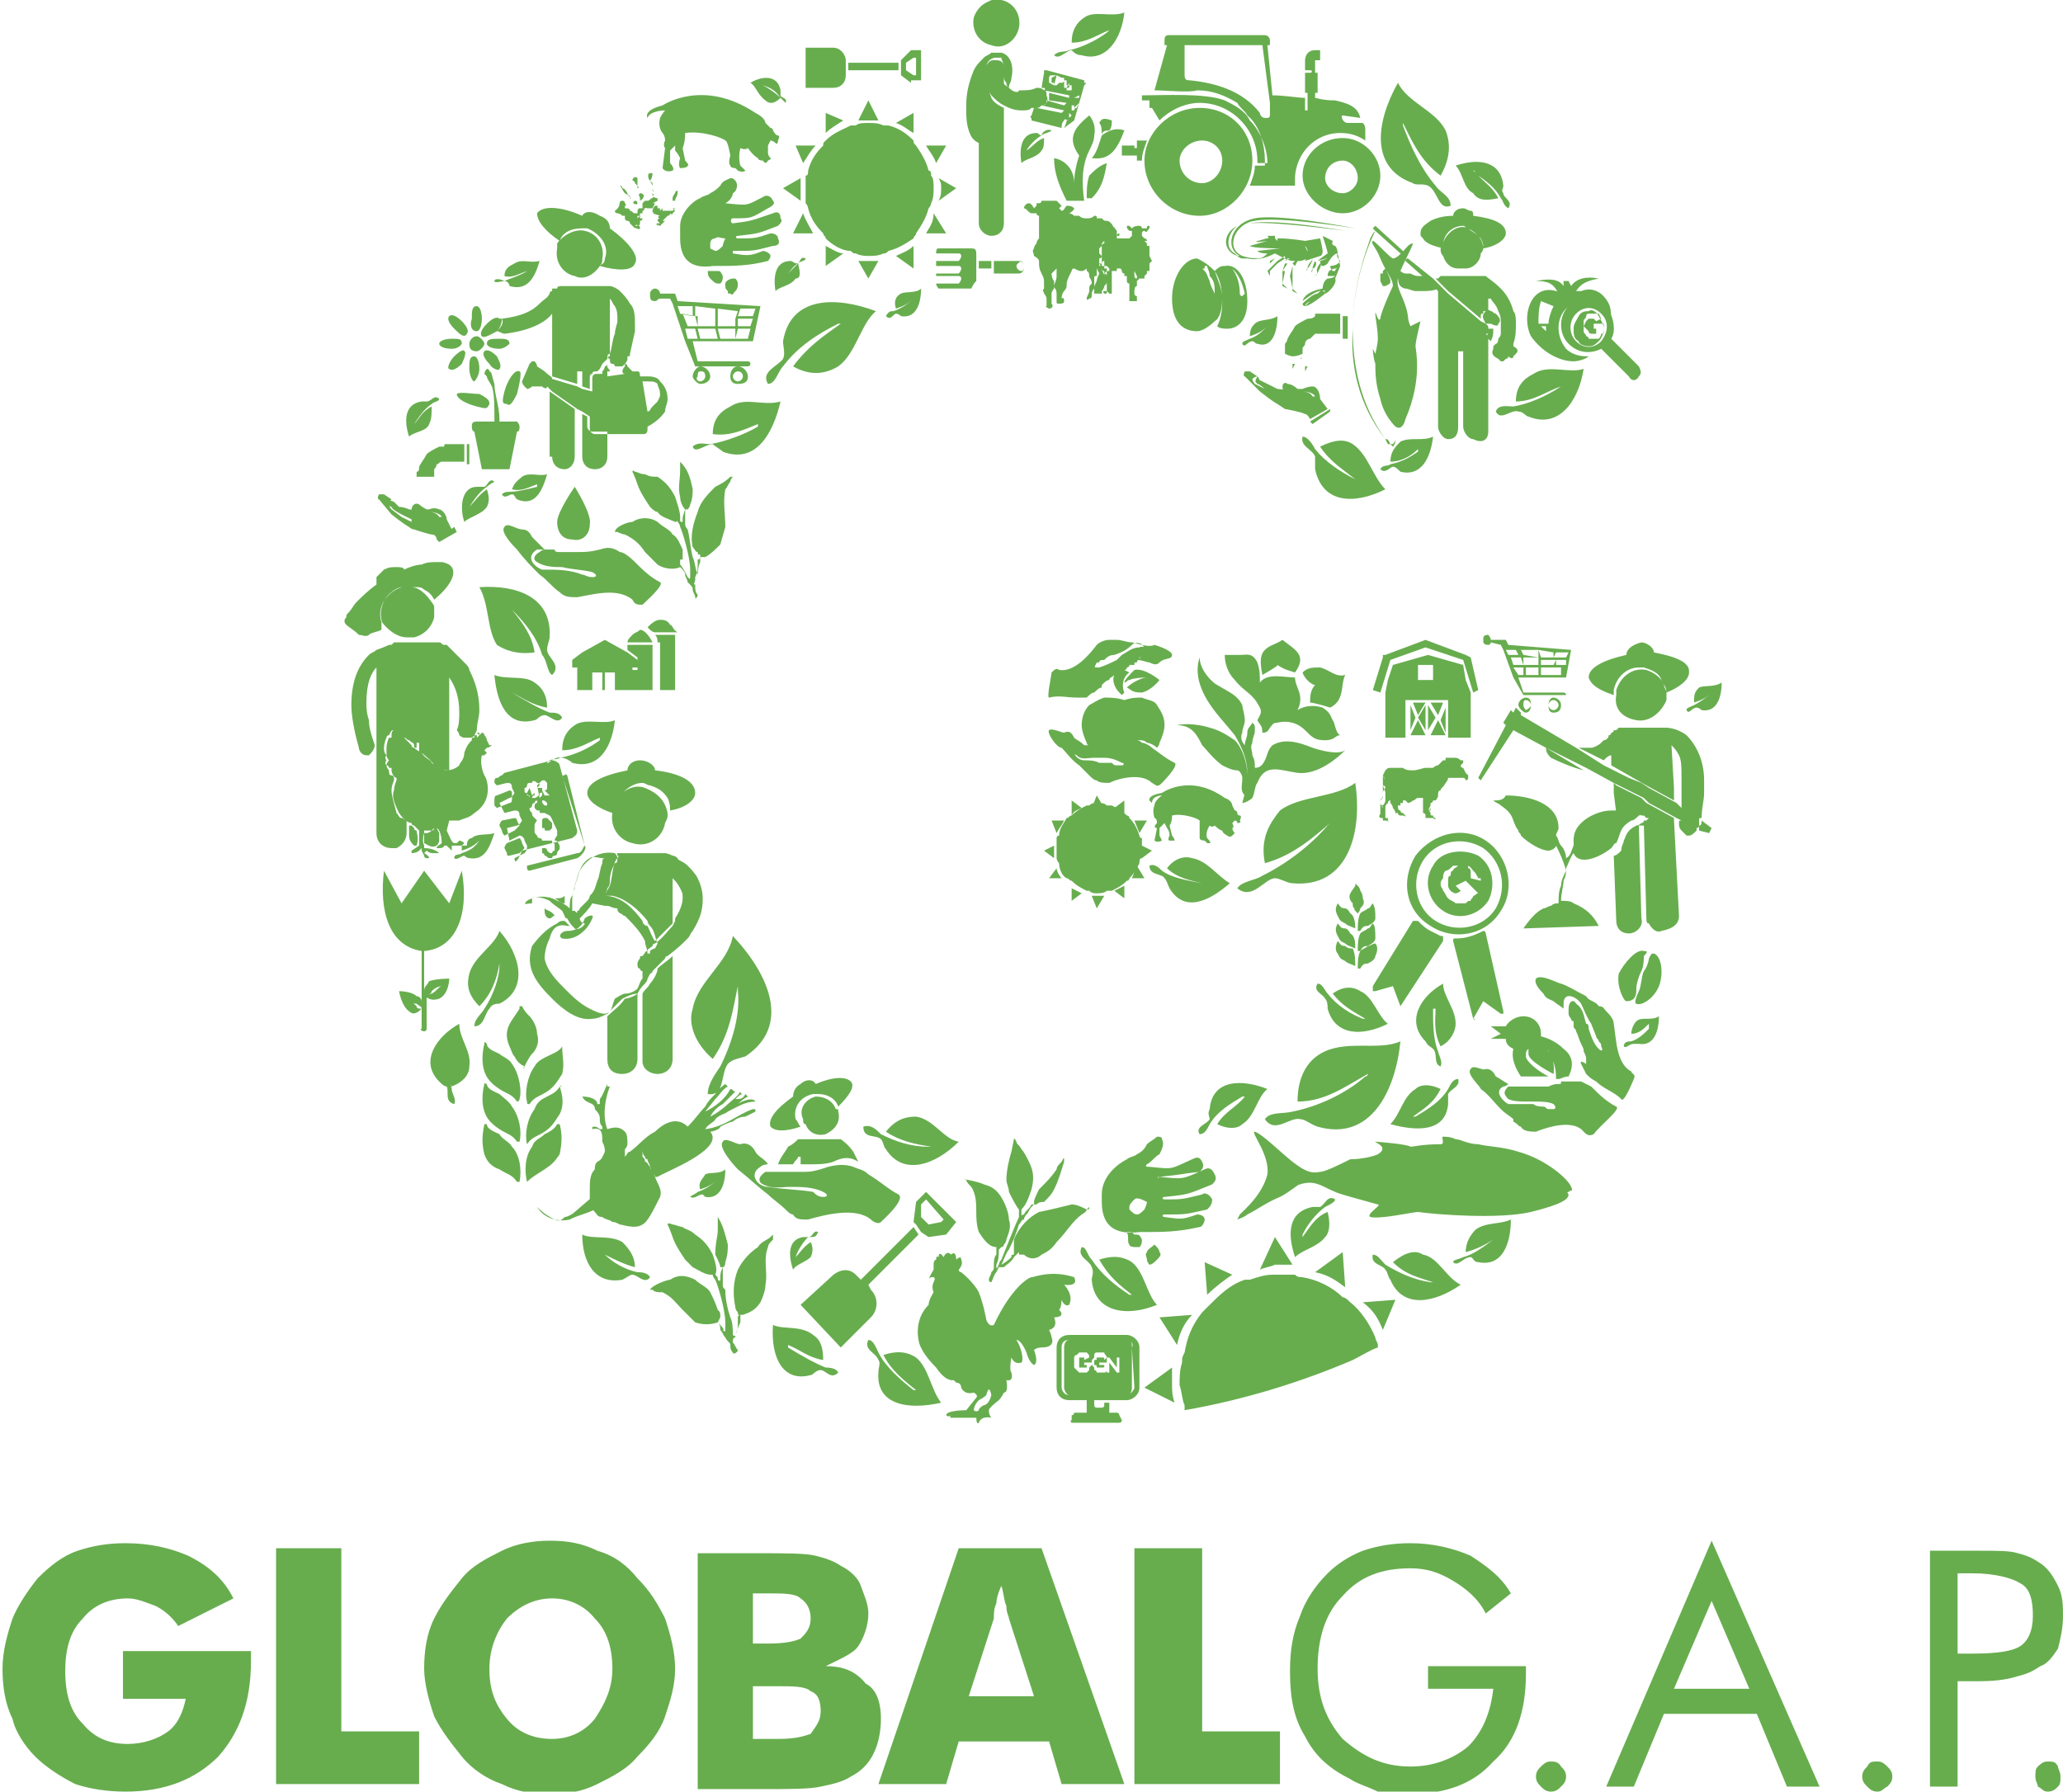 <svg xmlns="http://www.w3.org/2000/svg" xmlns:xlink="http://www.w3.org/1999/xlink" x="0px" y="0px" viewBox="0 0 82.2 71.4" style="enable-background:new 0 0 82.2 71.4;" xml:space="preserve">
<style type="text/css">
	.st0{fill:#67AD4E;}
</style>
<path class="st0" d="M13.8,24.9c-0.1-0.1-0.1-0.2,0-0.3c0-0.1,0-0.1,0.1-0.2c0.1-0.1,0.2-0.3,0.3-0.4c0.2-0.2,0.5-0.5,0.8-0.7  c0-0.1,0-0.2,0-0.3c0.1-0.1,0.2-0.2,0.3-0.3c0.2-0.1,0.3-0.1,0.5-0.1c0.1,0,0.3,0,0.3,0.1c0.2-0.1,0.5-0.2,0.7-0.2  c0.2-0.1,0.4-0.1,0.6-0.1c0.1,0,0.2,0,0.2,0c0.1,0,0.3,0.1,0.3,0.1c0,0,0.1,0.1,0.1,0.1c0.2,0.3-0.1,0.8-0.7,1.3l0,0l0,0  c-0.1-0.2-0.2-0.3-0.4-0.4c-0.1-0.1-0.2-0.1-0.3-0.1c-0.1,0-0.2,0-0.3,0H16c-0.6,0.2-1,0.8-0.8,1.4c0,0.1,0,0.1,0,0.2  c0,0,0,0.1,0,0.1c-0.2,0.1-0.4,0.1-0.5,0.2s-0.3,0-0.4,0C14.1,25.1,13.9,25,13.8,24.9z M16.2,25.4c0.1,0,0.2,0,0.3,0  c0.4-0.1,0.7-0.4,0.8-0.8c0-0.1,0-0.3,0-0.4c0-0.1-0.1-0.2-0.1-0.2c-0.2-0.3-0.5-0.6-0.8-0.6c-0.1,0-0.2,0-0.4,0  c-0.1,0-0.3,0.1-0.4,0.2c-0.3,0.2-0.5,0.7-0.4,1.1c0,0.1,0.1,0.2,0.2,0.3C15.6,25.2,15.9,25.4,16.2,25.4z M16.5,33.7h0.1  c0.1-0.3,0-0.5,0-0.6c0,0-0.1,0-0.1-0.1c-0.1-0.1-0.1-0.1-0.1-0.1h0h-0.1v0.4C16.3,33.5,16.4,33.6,16.5,33.7L16.5,33.7z M17.4,33.7  c0,0,0.1-0.1,0.1-0.2c0-0.1,0-0.1,0-0.2v-0.1l-0.1-0.2h-0.1c0,0,0,0.1-0.1,0.1c0,0-0.1,0-0.2,0h-0.1v0.5  C17.1,33.7,17.2,33.8,17.4,33.7L17.4,33.7z M66.9,36.5l-0.2-3.8v-0.1L65.6,32l-0.2-0.2l-1-0.5l-0.1-0.1v0.3v0.1l0.1,0.8h0.3  c0.3-0.1,0.6,0,0.7,0.1h0.1l0.1,0.1h0h0.1l-0.1,0.1h-0.1h0c0,0.1-0.1,0.1-0.1,0.1c-0.1,0.1-0.2,0.1-0.2,0.1  c-0.4,0.2-0.4,0.4-0.5,0.6c0,0.1-0.1,0.2-0.1,0.4c-0.1,0.1-0.2,0.2-0.3,0.2l0.1,2.6c0,0.3,0.2,0.5,0.5,0.5h0h0  c0.3,0,0.6-0.3,0.5-0.6l-0.1-3.7h0.2l0.1,3.7c0,0.1,0,0.2,0.1,0.2c0.1,0.2,0.3,0.4,0.5,0.3C66.7,37,66.9,36.8,66.9,36.5z M61.6,29.8  c0,0.2,0.1,0.3,0.2,0.4c0.4,0.2,0.9,0.4,1.3,0.5L61.6,29.8z M64.8,26.1c-0.9,0.2-1.5,0.5-1.5,0.9c0.1,0.3,0.4,0.5,1,0.7v-0.2  c0.1-0.5,0.5-0.9,1-0.9h0.2c0.3,0.1,0.6,0.2,0.7,0.5c0.1,0.2,0.2,0.3,0.2,0.5c0.5-0.2,0.9-0.5,0.9-0.8c0-0.1,0-0.2-0.1-0.3  c0,0-0.1-0.1-0.1-0.1c-0.3-0.2-0.7-0.3-1.2-0.4c0-0.2-0.3-0.4-0.5-0.4C65,25.7,64.8,25.9,64.8,26.1z M65.2,28.7  c0.5,0.1,1-0.3,1.2-0.8v-0.3c0-0.1-0.1-0.2-0.1-0.3c-0.1-0.3-0.4-0.5-0.7-0.6c0,0,0,0,0,0l0,0c-0.5-0.1-1,0.2-1.2,0.8v0.2  C64.3,28.2,64.6,28.6,65.2,28.7z M59.5,31.9c0.1,0.1,0.2,0.1,0.3,0.2c0.6,0.4,0.4,0.6,0.7,1c0,0.1,0.1,0.1,0.1,0.2  c0.3,0.3,0.8,0.6,1.1,0.6c0.1,0,0.3-0.1,0.3-0.2c0.1,0.2,0.3,0.6,0.4,1c-0.1,0.2-0.2,0.4-0.2,0.6c-0.1,0.2-0.1,0.5-0.1,0.7  c-0.1,0-0.2,0-0.3,0.1c-0.1,0-0.2,0.1-0.3,0.1c-0.2,0.1-0.3,0.2-0.4,0.3c-0.2,0.2-0.4,0.5-0.4,0.5l3-0.1c-0.2-0.4-0.5-0.7-1-0.9  c-0.1-0.1-0.3-0.1-0.5-0.1c0-0.3,0.1-0.6,0.1-0.8c0.1-0.2,0.1-0.3,0.1-0.5c0.1-0.2,0.2-0.5,0.3-0.6c0.2,0.5,1,0.2,1.5-0.2  c0.1-0.1,0.1-0.2,0.2-0.2c0.2-0.4,0.1-0.6,0.6-0.9c0.1,0,0.2-0.1,0.3-0.2c0,0,0.1,0,0.1-0.1h-0.1c-0.2-0.1-0.5-0.1-0.8-0.1  c-0.1,0-0.2,0-0.3,0c-0.4,0-0.9,0.2-1.2,0.5c-0.2,0.2-0.3,0.4-0.3,0.7v0.2c-0.1,0.2-0.1,0.4-0.3,0.5c0-0.2-0.1-0.4-0.2-0.5  s-0.1-0.3-0.2-0.4c0-0.1,0.1-0.2,0.1-0.3c0-1-1.2-1.3-2.1-1.3C59.9,31.9,59.7,31.9,59.5,31.9z M67,32.2l-0.2-0.2l-1.1-0.6l-0.3-0.2  L64.9,31l-0.6-0.3l-0.4-0.2l-1.1-0.7l-2.2-1.3v-0.1l-0.2-0.2l-0.1,0.2l-0.1-0.1l-0.3,0.5l0.1,0.1L58.9,31l0.1,0.1v0l0,0l1.3-2  l1.3,0.7l1.6,0.8l1.1,0.6l0.2,0.1l1,0.5l0.2,0.2l1.1,0.6l0.2,0.1V32.2z M68.1,33.2l0.1-0.2l-0.4-0.3c0,0.1,0,0.2-0.1,0.2v-0.2  c0-0.1,0-0.1,0.1-0.1c0-0.4,0.1-0.7,0.1-1v-0.5c0-0.9-0.4-1.5-0.7-1.8C66.8,29,66.4,29,66.4,29c0,0-0.1,0-0.1,0c0,0,0,0,0,0h-1.8  c0,0-0.1,0.1-0.1,0.1c0,0-0.1,0-0.1,0c0,0,0,0.1-0.1,0.1c0,0,0,0.1-0.1,0.1c0,0.1-0.1,0.2-0.2,0.2c0,0-0.1,0.1-0.1,0.1  c-0.1,0.1-0.3,0.2-0.4,0.2c-0.1,0-0.2,0-0.3,0h-0.2l1,0.5c0.1-0.1,0.2-0.2,0.3-0.2v0.4l1.4,0.8l1.1,0.6v0l0,0v-0.5l-0.1-1.7  c0.1,0.1,0.2,0.2,0.3,0.4c0.1,0.2,0.1,0.5,0.1,0.9v0.4v0.6L67,32.3v0.4c-0.1,0-0.1,0-0.1,0.1c0,0.1,0,0.2,0.1,0.3s0.1,0.1,0.2,0.2h0  h0.1c0.1,0,0.2-0.1,0.3-0.2V33c0,0,0.1,0,0.1-0.1v0.2L68.1,33.2z M56.6,9.3c0,0.1,0,0.1,0.1,0.2c0.1,0.2,0.4,0.3,0.8,0.4V9.8  C57.5,9.3,57.9,9,58.3,9c0,0,0.1,0,0.1,0.1c0.2,0,0.4,0.2,0.6,0.4c0.1,0.2,0.1,0.2,0.1,0.4C59.7,9.8,60,9.5,60,9.3  c0-0.4-0.5-0.6-1.3-0.7c0-0.1,0-0.2-0.1-0.2s-0.2-0.1-0.3-0.1h0h0c-0.3,0-0.4,0.2-0.4,0.3c-0.4,0-0.7,0.1-0.9,0.2  C56.7,9,56.6,9.1,56.6,9.3z M58.1,10.7c0.1,0,0.2,0,0.3,0c0.3,0,0.6-0.3,0.6-0.6c0.1-0.1,0.1-0.2,0.1-0.2c0-0.2-0.1-0.4-0.2-0.5  s-0.3-0.2-0.4-0.3c-0.4-0.2-0.9,0.2-1,0.6c0,0,0,0.1-0.1,0.2c0,0.1,0,0.2,0.1,0.3C57.6,10.5,57.8,10.7,58.1,10.7z M60.3,13.8  c-0.1,0.1-0.1,0.2-0.2,0.4c0.1,0.1,0.2,0.1,0.2,0l0.1-0.1C60.5,14,60.5,13.9,60.3,13.8L60.3,13.8z M59.8,11.5  c-0.3-0.3-0.5-0.4-0.6-0.5h-0.1H59h-1.4h-0.1h-0.1l-0.1,0.1h-0.1h0l0.1,0.1l0.4,0.4l1.3,1.1c0-0.2,0-0.2,0.1-0.2c0,0,0-0.1,0-0.1  s0.1,0,0.1,0h0.1h0v-0.5h0.1c0.1,0.2,0.2,0.2,0.3,0.5c0.1,0.2,0.1,0.3,0.1,0.5v0.3v0.1c0,0.1-0.1,0.2-0.1,0.2s0,0.2-0.1,0.2  l-0.1,0.1v0.1c-0.1,0.2,0,0.3,0.2,0.4l0.1,0.1h0l0,0c0,0,0.1,0,0.1,0c0,0,0.1-0.1,0.1-0.1c0,0,0.1,0,0.1-0.1  c0.1-0.2,0.2-0.2,0.2-0.4v-0.1c0.1-0.3,0.1-0.5,0.1-0.8c0-0.2,0-0.4-0.1-0.5C60.2,12,60,11.7,59.8,11.5z M56.1,9.8  c-0.1,0.1-0.4,0.5-0.6,0.5c-0.2-0.1-0.7-0.7-0.8-0.7c-0.1,0.1,0.1,0.2,0.3,0.7c0.2,0.5,0.5,0.8,0.5,1.1c-0.1,0.2-0.5,1.1-0.5,1.3  c-0.1,0.2-0.2-0.4-0.2-0.2c0,0.2,0.1,0.6,0.1,1c0,0.2-0.1,0.6-0.1,0.6l-0.1-0.2c0,0,0,0.3,0.1,0.6c0,0.3,0,0.8,0.2,1.4  c0.1,0.5,0.4,0.9,0.6,1.1c0.3,0.2,0.4-0.3,0.4-0.3c0.7-1.6,0.4-2.8,0.4-2.9c0-0.2,0.2-1,0.2-1S56.2,13,56.2,13s-0.1-0.2-0.1-0.4  c-0.1-0.7-0.5-1.1-0.4-1.5c0-0.2,0.6-1.3,0.6-1.4C56.3,9.7,56.2,9.7,56.1,9.8z M55.2,11.4L55.2,11.4c0.2-0.1,0.2-0.1,0.2-0.2  c0-0.1-0.1-0.3-0.2-0.5c0,0-0.1,0.1-0.1,0.1v0.1h-0.1V11v0.1v0.1l0.1,0.2L55.2,11.4L55.2,11.4z M59.3,17.2v-3.7  c0-0.1-0.1-0.2-0.1-0.2l-0.6-0.6l-1.2-1.1l-0.1-0.2l-0.5-0.4h-0.2c-0.2,0-0.2,0-0.4-0.1H56c-0.1,0-0.2-0.1-0.2-0.1l-0.1,0.1  c0,0.2,0,0.4,0.1,0.5c0.1,0.1,0.2,0.1,0.2,0.1c0.1,0,0.3,0.1,0.4,0.1h0.2c0.3,0,0.5,0,0.7-0.1v1.4v4.1c0,0.2,0.2,0.5,0.4,0.5  c0.3,0,0.4-0.2,0.4-0.5v-3h0.2v3c0,0.2,0.2,0.5,0.4,0.5C59.1,17.7,59.3,17.5,59.3,17.2z M55.2,17.5L55.2,17.5l0.1,0.2h0.1  c0,0,0.1,0.1,0.1,0.1c0.1-0.1,0.1-0.2,0.1-0.3c0,0.1-0.1,0.2-0.1,0.2h-0.1C55.3,17.5,55.3,17.5,55.2,17.5c-1-1.4-1.3-2.9-1.3-4.4  c0-1.7,0.5-3,0.7-3.6c0.1-0.2,0.1-0.2,0.2-0.3l1,0.9c0.1,0,0.1,0,0.1-0.1l-1.1-1l-0.1,0.1l0.1,0.1c-0.1,0.2-0.9,1.8-0.9,3.9  C53.8,14.5,54.1,16.1,55.2,17.5z M59.2,12.9L59,12.8l-1.3-1.1l-0.4-0.4l-0.2-0.2l-1-0.8c-0.1,0-0.1,0.1-0.1,0.1l0.9,0.8l0.3,0.3  l0.2,0.2l1.2,1.1l0.6,0.5h0.1c-0.1,0.1-0.1,0.2,0,0.2l0.1,0.1c0.1-0.2,0.1-0.3,0.1-0.5h-0.2L59.3,13L59.2,12.9h0.2  c0.2,0.1,0.3,0.1,0.3,0c0.1-0.1,0.1-0.2-0.1-0.4c-0.1,0-0.1-0.1-0.2-0.1c-0.1-0.1-0.2,0-0.2,0C59,12.6,59.1,12.7,59.2,12.9  L59.2,12.9L59.2,12.9z M64.4,44.1c-0.4-0.2-0.7-0.5-1-0.8L63,43.1h-0.4h-0.4c0,0.1,0,0.1-0.1,0.1c-0.1,0-0.2,0-0.4,0.1h-0.2H61h-0.2  h-0.1h-0.1h-0.3h-0.2c-0.2,0.2-0.2,0.3,0,0.5c0.2,0.1,0.5,0.1,0.8,0.1h0.2c0.3,0,0.6,0,0.8,0.1c0.1,0.1,0.1,0.2,0,0.2h-0.2  c-0.1,0-0.1-0.1-0.2-0.1c-0.1,0-0.3,0-0.4-0.1h-1c-0.2-0.1-0.6-0.5-0.2-0.7c0.1,0,0.2-0.1,0.2-0.1c-0.2-0.1-0.3-0.2-0.5-0.3  c-0.1-0.2-0.2-0.3-0.4-0.3c-0.1,0.1-0.5-0.2-0.6,0c-0.2,0.2,0.4,0.7,0.4,0.8c0.3,0.2,0.5,0.5,0.8,0.8c0.2,0.2,0.4,0.3,0.5,0.4v0.1  c0.2,0.1,0.2,0.2,0.3,0.2c0.1,0.2,0.4,0.2,0.6,0.2c0.5-0.2,1.5-0.5,1.9,0c0.1,0.1,0.2,0.2,0.4,0.1C63.8,44.8,64.6,44.2,64.4,44.1z   M63,42.4c0.1,0.2,0.1,0.2,0.2,0.4c0.1,0.1,0.2,0.2,0.4,0.3c0.3,0.3,0.7,0.4,1,0.7c0.1,0.2,0.5-0.8,0.5-0.8c0.1-0.2-0.1-0.2-0.1-0.3  c-0.6-0.3-0.6-1.3-0.7-1.9c0-0.2-0.2-0.4-0.3-0.5c-0.1-0.1-0.1-0.2-0.3-0.2c-0.1-0.2-0.4-0.2-0.5-0.4c-0.4-0.2-0.7-0.4-1-0.5  c-0.1,0-0.8-0.4-1-0.2c-0.1,0.2,0.2,0.5,0.3,0.6c0.1,0.2,0.2,0.2,0.4,0.3c0.1,0.1,0.3,0.2,0.4,0.3V40c0-0.5,0.5-0.3,0.7,0  c0.1,0.2,0.2,0.5,0.4,0.8l0.2,0.5c0,0.1,0.1,0.1,0.1,0.2c0.1,0.1,0.1,0.1,0.1,0.2c0.1,0.2,0,0.2-0.1,0.1c-0.2-0.2-0.3-0.5-0.4-0.8  c0-0.1,0-0.2-0.1-0.2c-0.1-0.3-0.1-0.6-0.4-0.8c-0.1-0.2-0.3-0.1-0.3,0.2v0.2c0,0.1,0.1,0.2,0.1,0.2c0,0.1,0.1,0.1,0.1,0.1v0.2  c0,0.1,0.1,0.1,0.1,0.2c0.1,0.2,0.1,0.3,0.2,0.5s0.1,0.2,0.1,0.3c0.1,0.2,0.1,0.2,0.1,0.4v0.1C62.9,42.2,63,42.4,63,42.4z   M61.8,42.1C62,42.5,62,42.8,62,43h0.1c0.1,0,0.2-0.1,0.4-0.1c0.2-0.4,0.2-0.8-0.2-1.1c-0.2-0.2-0.5-0.4-0.9-0.5v-0.1  c0-0.4-0.3-0.7-0.7-0.7c-0.3,0-0.6,0.2-0.7,0.4h-0.6l0.4,0.3l-0.4,0.2H60c0,0.2,0.1,0.3,0.3,0.4c-0.1,0.4,0.1,0.8,0.3,1.1h0.1h0.2  h0.5h0.3c-0.4-0.2-0.9-0.6-0.9-0.8c0-0.2,0-0.2,0.1-0.3v0.2c0,0.3,1,0.8,1,0.8s0.1-0.5-0.2-0.9v-0.1C61.7,42,61.8,42.1,61.8,42.1z   M60.5,45.9c-0.6-0.2-1.2-0.2-1.6-0.3c-0.4,0-0.7-0.2-0.9-0.2c-0.2-0.1-0.4-0.1-0.5-0.1s0.1,0.3-0.1,0.3c-0.7,0-1.1,0.1-1.2,0.1  c-0.1-0.1-1.3-0.2-1.4-0.2c-0.1,0,0.6,0.2,0.1,0.5c-0.2,0.1-0.7,0.2-1.1,0.2c-0.4,0.2-1,0.5-1.2,0.5c-0.4,0.1-0.7-0.1-1.1-0.4  c-0.5-0.4-1.2-1.1-1.5-1.2c-0.2,0,0.6,0.9,0.5,1.7c-0.2,0.8-0.9,1.4-1.1,1.6c-0.1,0.2-0.1,0.2-0.1,0.2s0.3-0.1,0.4-0.2  c0.4-0.2,0.8-0.5,1.3-0.7c0.4-0.2,0.7-0.5,0.8-0.5c0.6-0.2,0.9,0.1,1.4,0.3c0.2,0.1,1,0.3,1.7,0.5c0.2,0-0.5,0.4-0.3,0.5  c0.4,0.1,1.7-0.2,1.9-0.2c0.7,0.1,3.2,0.3,4.5,0c1.2-0.3,1.5-0.5,1.5-0.7c0,0-0.1-0.1,0-0.1c0.1-0.1,0.2,0,0.1-0.2  C62.5,47,61.6,46.2,60.5,45.9z M58.7,40.6C58.8,40.7,58.8,40.6,58.7,40.6l0.4-0.7l0.7,0.5h0.1v-0.1l-0.7-3.1c0,0,0-0.1-0.1-0.1  c-0.4,0.2-0.7,0.3-1.1,0.3c-0.1,0-0.1,0-0.1,0.1L58.7,40.6L58.7,40.6z M55.8,40.1l1.7-2.6v-0.1c0-0.1,0-0.1-0.1-0.1L57,37.1  c-0.2-0.1-0.3-0.2-0.5-0.4h-0.1h-0.1l-1.6,2.6v0.2h0.1l0.7-0.2L55.8,40.1L55.8,40.1L55.8,40.1z M59.2,33.5c0.9,0.6,1.2,1.9,0.6,2.8  c-0.6,1-1.9,1.2-2.8,0.6c-1-0.6-1.2-1.8-0.6-2.8C57.1,33.2,58.3,32.9,59.2,33.5z M59.1,33.8c-0.8-0.5-1.9-0.3-2.4,0.5  c-0.5,0.8-0.3,1.9,0.5,2.4c0.8,0.5,1.9,0.3,2.4-0.5C60.1,35.3,59.8,34.3,59.1,33.8z M58.9,34.1c0.6,0.4,0.7,1.2,0.4,1.8  c-0.4,0.6-1.2,0.8-1.8,0.4c-0.6-0.4-0.8-1.2-0.4-1.8C57.4,33.9,58.3,33.8,58.9,34.1z M58.9,35c-0.1-0.2-0.1-0.2-0.2-0.3  c-0.1-0.1-0.1-0.2-0.3-0.2h-0.3h-0.2c-0.1,0.1-0.2,0.2-0.3,0.2c-0.1,0.1-0.1,0.2-0.1,0.3c-0.1,0.1-0.1,0.2-0.1,0.2  c0,0.2,0.1,0.2,0.1,0.3c0.1,0.1,0.1,0.2,0.2,0.3c0.1,0.1,0.2,0.1,0.3,0.2h0.3h0.1c0.1-0.1,0.1-0.1,0.2-0.1c0-0.1,0.1-0.1,0.1-0.2  c0.1,0,0.1-0.1,0.2-0.1l-0.5-0.5L58,35.3l0.2,0.2c-0.1,0.1-0.2,0.1-0.2,0.1c-0.1,0-0.2-0.1-0.2-0.1c-0.1-0.1-0.1-0.2-0.1-0.2v-0.2  c0-0.1,0-0.2,0.1-0.2c0-0.1,0-0.2,0.1-0.2c0-0.1,0.1-0.1,0.2-0.2c0,0,0.1,0,0.1-0.1c0,0,0.1,0,0.2,0.1c0.1,0,0.1,0,0.1,0.1  c0.1,0,0.1,0.1,0.1,0.2v0.2l0.4,0.1V35z M21.7,21.9c-0.1,0-0.2,0.1-0.2,0.1c-0.2,0.1-0.3,0.3-0.1,0.4c0.3,0.2,0.7,0.2,1,0.2  c0.4,0.1,0.8,0.1,1.2,0.2c0.2,0.1,0.2,0.2,0,0.2s-0.3-0.1-0.4-0.1c-0.5-0.2-1-0.2-1.6-0.2c-0.3-0.1-0.7-0.5-0.2-0.8L21.7,21.9  l-0.5-0.5c-0.1-0.2-0.2-0.3-0.4-0.3c-0.2,0-0.6-0.3-0.7-0.1c-0.2,0.2,0.4,0.8,0.5,0.9c0.3,0.4,0.6,0.7,0.9,1  c0.3,0.2,0.5,0.5,0.8,0.7c0.2,0.2,0.4,0.2,0.7,0.2c0.6-0.1,1.6-0.4,2.2,0.1c0.1,0.2,0.2,0.2,0.4,0.2c0.1-0.1,0.9-0.8,0.7-0.9  c-0.4-0.2-0.7-0.5-1-0.8C25,22.1,24.8,22,24.7,22c-0.3-0.2-0.5-0.2-0.8-0.1C23.5,22,23.3,22,23,22h-0.6h-0.1c-0.1,0-0.2,0-0.2-0.1  H21.7z M22.2,20.8c0,0.4,0.2,0.7,0.6,0.7c0.4,0.1,0.7-0.2,0.7-0.6c0.1-0.4-0.6-1.5-0.6-1.5S22.2,20.4,22.2,20.8z M22.3,9.6  c0.1-0.3,0.4-0.5,0.9-0.5h0.2c0.5,0.2,0.9,0.7,0.7,1.2c0,0.2-0.1,0.2-0.2,0.3c0.7,0.2,1.3,0.2,1.4-0.1c0.2-0.3-0.3-0.9-1-1.4  c0-0.2-0.1-0.4-0.4-0.5c-0.3-0.2-0.6-0.2-0.7,0c-0.9-0.4-1.6-0.4-1.8-0.1C21.4,8.8,21.7,9.2,22.3,9.6z M23.2,16.5v1.7  c0,0.3,0.2,0.5,0.5,0.5c0.3,0,0.5-0.2,0.5-0.5v-1h-0.6c-0.1,0-0.2-0.1-0.2-0.2v-0.4L23.2,16.5z M22,18.2c0,0.3,0.2,0.5,0.5,0.5  c0.2,0,0.4-0.2,0.4-0.5v-1.9l-1-0.7V18.2z M22.9,11c0.4,0.2,0.8-0.1,1-0.4c0.1-0.1,0.1-0.2,0.1-0.3c0.1-0.5-0.2-1-0.7-1.1  c-0.4-0.1-0.9,0.2-1.1,0.5v0.2C22.1,10.4,22.4,10.9,22.9,11z M25.8,15c0.1,0,0.4,0,0.5,0.2c0.1,0.1,0.3,0.3,0.3,0.7  c0,0.2-0.1,0.3-0.1,0.5c-0.2,0.3-0.5,0.5-0.7,0.6v0.1c0,0.2-0.1,0.2-0.2,0.2h-1.3h-0.6c-0.1,0-0.2-0.1-0.2-0.2v-0.5l-0.3-0.2  L23,16.3l-1-0.7l-0.2-0.2c0,0.1-0.1,0.1-0.2,0h-0.4c-0.1,0.1-0.2,0.1-0.2,0.1l-0.1-0.1c0,0-0.1-0.1-0.1-0.2l0.3-0.7  c0.1-0.1,0.1-0.1,0.1-0.1h0.1c0.1,0.1,0.1,0.2,0.1,0.2l0.3,0.2C21.9,15,22,15,22,15.1H22l1,0.3l0.2,0.1l0.4,0.1v-0.5  c0-0.2,0.1-0.2,0.2-0.2H24v-0.1c0.1-0.1,0.1-0.2,0.1-0.2c0.1,0,0.1-0.1,0.1-0.1v0.1c0,0.1,0.1,0.1,0.1,0.2h-0.1v0.1v0.1l0.7-0.1  c0,0-0.1,0-0.1-0.1c0-0.1,0.1-0.2,0.1-0.2v-0.1c0.1,0,0.1,0.1,0.1,0.1c0.1,0.1,0.2,0.2,0.2,0.2h0.2c0.1,0,0.1,0.1,0.1,0.2H25.8z   M26.2,15.3c-0.1-0.1-0.2-0.1-0.4-0.1h-0.2l0.2,1.2c0.1,0,0.1-0.1,0.2-0.2l0.2-0.2c0.1-0.2,0.1-0.2,0.1-0.3  C26.3,15.5,26.2,15.4,26.2,15.3z M20.1,13.3L20.1,13.3c0.9-0.1,1.6-0.4,1.9-0.8v1.1v0.1V15l1,0.3v-0.5h0.2v0.6l0.3,0.1v-0.4  c0-0.1,0-0.2,0.1-0.2c0,0,0-0.1,0.1-0.1h0.1l0.1-0.1l0.1-0.2l0.2-0.2c0-0.1,0-0.2,0.1-0.2v-0.1v-2.1c0.1,0.1,0.1,0.2,0.2,0.3  c0.1,0.2,0.1,0.3,0.1,0.6c0,0.1-0.1,0.3-0.1,0.5c-0.1,0.2-0.1,0.5-0.2,0.8v0.1c-0.1,0-0.1,0.1,0,0.1c0,0.1,0,0.2,0.1,0.2  c0,0,0.1,0,0.1,0.1h0.1h0.2l0.1-0.1c0,0,0.1-0.1,0.1-0.2v-0.1c0.1,0,0.1,0,0.1-0.1l0.2-0.9V13c0-0.4,0-0.7-0.2-0.9  c-0.1-0.2-0.3-0.4-0.4-0.5c-0.1-0.1-0.3-0.2-0.4-0.2h-0.2H24h-1.6c-0.1,0-0.2,0-0.2,0.1L22,11.5v0.1c-0.1,0-0.1,0.1-0.1,0.1  c-0.1,0.2-0.2,0.2-0.4,0.4c-0.3,0.3-0.7,0.5-1.5,0.6c0.1,0.2-0.1,0.4-0.2,0.5C19.9,13.2,20,13.3,20.1,13.3z M19,14  c0.1,0,0.3-0.2,0.3-0.3s-0.2-0.3-0.3-0.3c-0.2,0-0.3,0.2-0.3,0.3S18.7,14,19,14z M19,13.2c0.1,0,0.2-0.2,0.2-0.5  c0-0.3-0.1-0.5-0.2-0.5c-0.2,0-0.2,0.2-0.2,0.5C18.7,13,18.8,13.2,19,13.2z M19.1,14.7c0-0.3-0.1-0.5-0.2-0.5  c-0.2,0-0.2,0.2-0.2,0.5c0,0.2,0.1,0.5,0.2,0.5C19,15.1,19.1,14.9,19.1,14.7z M19.8,13.2L19.8,13.2c0.2-0.2,0.2-0.5,0.2-0.5h-0.1  c-0.1-0.1-0.3,0-0.5,0.2c-0.2,0.2-0.3,0.4-0.2,0.5C19.3,13.5,19.6,13.3,19.8,13.2z M18.1,14.2c-0.2,0.2-0.3,0.5-0.2,0.5  c0.1,0.1,0.3,0,0.5-0.2c0.1-0.2,0.2-0.5,0.1-0.5C18.5,13.9,18.3,14,18.1,14.2z M19.4,13.7c0,0.1,0.2,0.2,0.5,0.2  c0.2,0,0.4-0.2,0.4-0.2c0-0.2-0.2-0.2-0.4-0.2C19.6,13.5,19.4,13.5,19.4,13.7z M18,13.9c0.3,0,0.4-0.2,0.4-0.2  c0-0.2-0.1-0.2-0.4-0.2c-0.3,0-0.5,0.1-0.5,0.2C17.5,13.8,17.7,13.9,18,13.9z M19.5,14.5c0.1,0.2,0.4,0.3,0.4,0.2  c0.1-0.1,0-0.3-0.1-0.5c-0.2-0.2-0.4-0.3-0.5-0.2C19.2,14.1,19.3,14.3,19.5,14.5z M18.6,13.3c0.1-0.1,0-0.3-0.2-0.5  c-0.2-0.2-0.4-0.3-0.5-0.2c-0.1,0.1,0,0.3,0.2,0.5C18.3,13.3,18.5,13.5,18.6,13.3z M18.2,15.7c0,0.2,0.4,0.4,0.8,0.5  c0.4,0.1,0.4,0.1,0.5-0.1c0-0.1,0-0.2-0.4-0.4C18.8,15.7,18.3,15.6,18.2,15.7z M20.1,15.6c-0.1,0.4-0.1,0.5,0.1,0.5  c0.1,0.1,0.2,0,0.4-0.4c0.1-0.4,0.2-0.9,0.1-0.9C20.5,14.7,20.2,15.2,20.1,15.6z M19.4,15c0,0.1,0.1,0.2,0.2,0.4  c0.1,0.3,0.1,0.8,0.1,1.3v0.1H19c-0.2,0-0.2,0.1-0.2,0.2c0,0.2,0.1,0.2,0.1,0.2l0.3,1.5h1.1l0.3-1.5c0.1,0,0.1-0.1,0.1-0.2  c0-0.1-0.1-0.2-0.1-0.2h-0.7v-0.1c0-0.5-0.2-1-0.2-1.4c-0.1-0.3-0.1-0.5-0.2-0.5c0-0.1-0.1-0.1-0.1-0.1c-0.1,0.1-0.1,0.2-0.1,0.2  L19.4,15C19.3,15,19.4,15,19.4,15z M26.2,42.8c0.3,0,0.6-0.2,0.6-0.6v-4.1c-0.2,0.2-0.4,0.3-0.6,0.5c0,0.2-0.2,0.5-0.3,0.6  c-0.1,0.2-0.2,0.2-0.3,0.4v2.7C25.6,42.6,25.9,42.8,26.2,42.8z M24.2,40.5v1.7c0,0.4,0.2,0.6,0.6,0.6c0.3,0,0.6-0.2,0.6-0.6v-2.6  c-0.1,0.1-0.4,0.2-0.5,0.2C24.7,40.1,24.4,40.3,24.2,40.5z M22.1,36.5c-0.1-0.2-0.3-0.2-0.4-0.3v0.1c0,0.2,0.1,0.3,0.2,0.3  S22,36.5,22.1,36.5z M22.5,35.7c-0.1,0.1-0.2,0.1-0.4,0.1c0.2,0.1,0.2,0.2,0.4,0.2V35.7z M27.7,31.6c0-0.5-0.7-0.8-1.6-0.9  c0-0.2-0.3-0.4-0.6-0.4c-0.3,0-0.5,0.2-0.5,0.4c-1,0.2-1.6,0.5-1.6,0.9c0,0.3,0.4,0.6,1,0.8c0-0.1,0-0.1,0.1-0.2  c0.1-0.5,0.6-1,1.1-1c0.1,0,0.2,0.1,0.3,0.1c0.3,0.1,0.5,0.2,0.7,0.5c0.1,0.2,0.1,0.4,0.1,0.5C27.3,32.2,27.7,31.9,27.7,31.6z   M25.7,31.4c-0.5-0.2-1.1,0.2-1.3,0.8v0.2c-0.1,0.6,0.3,1.1,0.8,1.2c0.6,0.2,1.2-0.2,1.3-0.8c0.1-0.2,0.1-0.2,0.1-0.4  C26.5,31.9,26.2,31.6,25.7,31.4z M22.6,36.6L22.6,36.6c-0.1,0-0.1-0.1-0.1-0.1l-0.1-0.2c-0.1-0.1-0.3-0.2-0.5-0.4  c-0.2-0.1-0.5-0.2-0.7-0.1V36c-0.2,0-0.4,0.1-0.2-0.1c0.3-0.2,0.7-0.2,1-0.1c0.2,0.1,0.5,0.2,0.7,0.4c0-0.2,0-0.4,0.1-0.5  c0.1-0.4,0.2-0.7,0.3-1c0.3-0.5,0.8-0.8,1.4-0.7c0.1,0,0.1,0,0.1,0.1c0.1,0,0,0.1,0,0.1c-0.2,0.2-0.2,0.8-0.3,1.1  c-0.1,0.2-0.2,0.3-0.2,0.4h0.1h0.2c0.5,0.1,1,0.5,1.4,1c0,0.1,0.1,0.2,0.1,0.2c0.2,0.2,0.2,0.5,0.3,0.7l-0.1,0.2  c-0.1,0-0.2,0.1-0.2,0.1v0.1h-0.1c0-0.2-0.1-0.3-0.1-0.5c-0.2-0.4-0.5-0.7-0.8-1c-0.1,0-0.1-0.1-0.2-0.1c-0.1-0.1-0.1-0.1-0.1-0.2  c-0.2,0-0.3-0.1-0.4-0.1h-0.1L23.6,36c-0.1,0.2-0.4,0.5-0.5,0.6c0,0.1,0.1,0.2,0.2,0.2c0,0.1-0.3,0.3-0.4,0.2  C22.8,36.9,22.7,36.8,22.6,36.6L22.6,36.6z M22.9,36.3L22.9,36.3L22.9,36.3c0.1,0.1,0.1,0.1,0.1,0c0.1,0,0.1-0.1,0.1-0.1l0.2-0.2  l0.1-0.1c0.1-0.1,0.1-0.2,0.1-0.2c0.2-0.2,0.2-0.3,0.3-0.6c0.1-0.2,0.1-0.5,0.2-0.7c0-0.1,0-0.2,0.1-0.2h-0.1c-0.1,0-0.4-0.1-0.5,0  c-0.4,0.2-0.5,0.8-0.6,1.1v0.1c-0.1,0.2-0.1,0.4-0.1,0.5V36.3z M25.6,39.3c0.1-0.1,0.2-0.2,0.2-0.3c0.1-0.2,0.2-0.3,0.2-0.5h-0.1  c-0.1,0-0.1,0-0.2-0.1c0,0.1,0,0.2-0.1,0.2V39c-0.1,0.1-0.1,0.2-0.2,0.4c-0.1,0.1-0.3,0.2-0.5,0.2c-0.1,0-0.4,0.2-0.4,0.2  c-0.1,0.2-0.1,0.4-0.2,0.5c-0.1,0.1-0.2,0.1-0.2,0.1c-0.2,0-0.4-0.1-0.6-0.2c-0.4-0.2-0.7-0.5-1-0.8c-0.3-0.3-0.7-0.7-0.8-1.2  c0-0.3,0.1-0.6,0.2-0.8c0.1-0.4,0.3-0.6,0.7-0.5h0.1l-0.1-0.1l-0.1-0.1h-0.1c0,0-0.1,0-0.2,0.1c-0.4,0.2-0.7,0.5-1,0.9  c-0.3,0.9,0.2,1.5,0.8,2.1c0.4,0.4,1,0.9,1.6,0.8c0.2,0,0.4-0.1,0.6-0.2c0.2-0.2,0.4-0.4,0.6-0.6c0.2-0.1,0.4-0.2,0.6-0.2  C25.5,39.4,25.6,39.3,25.6,39.3z M23.3,36.6c-0.1,0.3-0.3,0.5-0.7,0.5c-0.2,0-0.4,0.2-0.2,0.3c0.5,0.1,1-0.3,1.2-0.8  C23.7,36.4,23.4,36.5,23.3,36.6z M27.4,37.4c0.1-0.1,0.1-0.2,0.2-0.3c0.3-0.5,0.4-0.8,0.4-1.3c0-0.3-0.1-0.6-0.2-0.8  c-0.1-0.2-0.3-0.4-0.4-0.5c-0.2-0.2-0.4-0.2-0.4-0.3c-0.1-0.1-0.2-0.1-0.2-0.1C26.6,34,26.5,34,26.5,34h-0.1h-1.9  c0,0,0.1,0.1,0.1,0.2c0,0.1,0,0.2-0.1,0.2c-0.1,0.2-0.2,0.4-0.2,0.7c0,0.1,0,0.2-0.1,0.3c0,0.1-0.1,0.2-0.1,0.3c0.7,0,1.2,0.6,1.5,1  c0,0.1,0.1,0.2,0.2,0.2c0.1,0.2,0.2,0.5,0.3,0.6c0.2-0.2,0.4-0.4,0.6-0.6l0.1-0.1V35c0.1,0.1,0.2,0.2,0.3,0.4  c0.1,0.2,0.1,0.2,0.1,0.4c0,0.2-0.1,0.5-0.3,0.8v0.1l-0.1,0.2c-0.2,0.2-0.4,0.5-0.7,0.7c0,0-0.1,0-0.1,0.1c-0.1,0.1-0.2,0.1-0.2,0.2  c-0.1,0-0.1,0.1-0.2,0.2c-0.1,0-0.1,0-0.1,0.1c-0.1,0.1-0.1,0.2-0.1,0.2c0,0.1,0,0.2,0.1,0.2c0,0,0,0.1,0.1,0.1  c0.1,0.1,0.2,0.1,0.2,0.1c0.1,0,0.2,0,0.2-0.1c0,0,0.1-0.1,0.1-0.1l0.2-0.2c0.1-0.1,0.1-0.1,0.2-0.2c0,0,0-0.1,0.1-0.1  C27,37.8,27.2,37.6,27.4,37.4z M49.6,31.7c0.1-0.2,0.1-0.5,0.1-0.8c0-0.5-0.2-1.1-0.5-1.4c-0.3-0.2-0.6-0.4-1-0.5  c-0.3-0.1-0.9-0.2-1.3-0.1c0.6,0,0.8,0.4,1,0.8c0.2,0.2,0.4,0.5,0.8,0.8c0.2,0.1,0.4,0.2,0.6,0.2c0.1,0,0.2,0.2,0.2,0.3  C49.5,31.3,49.4,31.5,49.6,31.7z M47.8,26.2c-0.2,0.6,0,1.2,0.3,1.7c0.3,0.5,0.7,0.9,1.1,1.4c0.3,0.5,0.5,1,0.5,1.5  c0,0.5-0.1,0.8-0.2,1.2c0.1,0,0.3-0.1,0.4-0.2c0.1-0.2,0.1-0.5,0.2-0.6c0.3-0.8,0.9-0.5,1.6-0.4c0.8,0.1,1.6-0.6,1.9-0.9  c-0.3,0.2-1,0-1.3-0.1c-0.5-0.2-1.1-0.4-1.6-0.1c-0.2,0.2-0.2,0.4-0.3,0.6c-0.1,0.2-0.2,0.3-0.4,0.3c0-0.2,0-0.3-0.1-0.5  c0-0.2-0.1-0.3,0-0.5c0-0.2,0.1-0.3,0.1-0.5c0-0.2,0-0.2-0.1-0.3c-0.1,0.2-0.2,0.2-0.2,0.4c0,0.2-0.1,0.3-0.1,0.5  c-0.1-0.1-0.2-0.3-0.1-0.5c0-0.2,0.1-0.3,0.1-0.5c0-0.2-0.1-0.5-0.1-0.6c-0.2-0.4-0.5-0.5-1-0.8C48.3,27.2,47.8,26.7,47.8,26.2z   M48.8,26.1c0,0.3,0.1,0.7,0.4,1c0.4,0.5,0.7,0.5,1,1.1c0.1,0.2,0,0.3-0.1,0.5c0.1,0.2,0.2,0.2,0.2,0.5c0.1,0,0.2,0,0.3-0.2  c0.1-0.1,0.1-0.2,0.3-0.2c0.4-0.1,0.8,0,1.1,0.3c0.3,0.3,0.4,0.4,0.8,0.4s0.4-0.2,0.6-0.2c-0.2-0.1-0.2-0.5-0.3-0.6  c-0.1-0.2-0.1-0.3-0.4-0.5c-0.3-0.1-0.7-0.1-1,0.1c0.3-0.6-0.1-0.9-0.1-1.3c-0.4,0-1.1-0.2-1.4,0.2c0-0.3,0-0.5-0.1-0.8  c-0.2-0.4-0.4-0.3-0.7-0.3C49.1,26.1,49,26.1,48.8,26.1z M51.1,25.5c-0.3,0.2-0.5,0.2-0.7,0.4c-0.2,0.2-0.2,0.5-0.1,1  c0,0,0.7-0.4,0.6-0.4c0.3,0.2,0.4,0.2,0.7,0.3C52.1,26.1,51.6,25.9,51.1,25.5z M53,28.2c0.6-0.3,0.4-0.9,0.6-1.3  c-0.4,0.1-0.6-0.2-1-0.3c-0.3,0-0.5,0-0.7,0.2c0.1,0.3,0.4,0.5,0.5,0.5c-0.2,0.2-0.2,0.5-0.2,0.7C52.3,28,52.7,28.1,53,28.2z   M42.3,29.8c0.2,0.2,0.4,0.5,0.7,0.7c0.2,0.2,0.3,0.3,0.4,0.4c0.1,0.1,0.2,0.2,0.3,0.2c0.1,0.1,0.3,0.1,0.5,0.1  c0.4-0.2,1.3-0.4,1.7,0c0.2,0.1,0.2,0.2,0.4,0c0,0,0.7-0.7,0.5-0.8c-0.4-0.2-0.6-0.4-0.9-0.6c-0.1-0.1-0.3-0.2-0.4-0.2  c-0.1-0.1-0.2-0.1-0.3-0.1c-0.2,0-0.2,0-0.4,0.1h-0.1c-0.1,0-0.2,0.1-0.3,0.1h-0.3h-0.4h-0.1h-0.1h-0.1h-0.1h-0.2c0,0-0.1,0-0.2,0.1  c-0.2,0.1-0.2,0.2,0,0.3c0.2,0.2,0.4,0.1,0.7,0.1h0.1H44c0.3,0,0.5,0.1,0.7,0.2c0.1,0,0.1,0.1,0,0.1h-0.2c-0.1,0-0.1,0-0.2-0.1H44  h-0.2c-0.2-0.1-0.4-0.1-0.6-0.1c-0.3,0-0.6-0.4-0.2-0.5c0.1-0.1,0.2-0.1,0.2-0.1c-0.2-0.2-0.3-0.2-0.4-0.3c-0.1-0.2-0.2-0.3-0.4-0.2  c-0.1,0-0.5-0.2-0.6-0.1C41.7,29.2,42.1,29.8,42.3,29.8z M45.5,27.6c0.4-0.1,0.7-0.5,0.7-0.5s-0.6-0.5-1-0.4  c-0.2,0.2-0.4,0.4-0.4,0.5c0.1,0,0.1-0.1,0.2-0.1c0.2-0.1,0.7-0.1,0.7-0.1c-0.2,0-0.6,0.2-0.8,0.4C45.1,27.5,45.1,27.6,45.5,27.6z   M45.1,25.6c-0.2,0-0.4-0.1-0.6-0.1h-0.3c-0.2,0-0.4,0.1-0.5,0.2c-0.3,0.4-0.9,1.1-1.5,1c-0.1-0.1-0.2,0-0.3,0.1c0,0.1-0.2,1-0.1,1  c0.4-0.1,0.7,0,1.1,0h0.4c0.1-0.1,0.2-0.2,0.3-0.2c0.1-0.1,0.2-0.2,0.3-0.2v-0.1c0.1-0.1,0.2-0.2,0.3-0.2c0-0.1,0.1-0.1,0.2-0.2  c-0.1,0.2,0,0.5,0.2,0.7l0.1,0.1l0.1-0.1c-0.1-0.2-0.1-0.6,0.2-0.8l-0.2-0.1c0,0,0.1,0,0.1-0.1c0,0,0.1,0,0.1-0.1h0.2  c0-0.1,0-0.1,0.1-0.1c0-0.1,0.1-0.1,0.1-0.2c0.1,0,0.1-0.1,0.2-0.1c0.2-0.2,0-0.4-0.2-0.3c-0.3,0-0.5,0.2-0.7,0.3l-0.2,0.2  c-0.2,0.1-0.4,0.2-0.7,0.3h-0.1c-0.1,0-0.1,0,0-0.2h0.1c0-0.1,0.1-0.1,0.2-0.1c0.1-0.1,0.2-0.2,0.4-0.2c0.3-0.1,0.5-0.2,0.7-0.4  c0.2-0.2,0.7,0,0.4,0.4c0,0.1-0.2,0.2-0.2,0.2c0.2,0,0.4,0.1,0.5,0.1c0.2,0.1,0.3,0.1,0.4,0c0.2-0.2,0.5-0.1,0.5-0.3  c0-0.2-0.7-0.4-0.7-0.4C45.8,25.8,45.5,25.7,45.1,25.6z M44,27.8c-0.3,0.1-0.4,0.2-0.6,0.3c-0.2,0.2-0.3,0.5-0.3,0.8  c0,0.2,0.1,0.5,0.2,0.7c0,0,0,0.1,0.1,0.1h0.1h0.1h0.1h0.2h0.4h0.3c0.1,0,0.2,0,0.3-0.1h0.1c0.2,0,0.2-0.1,0.4-0.1  c0.1,0,0.2,0,0.3,0.1c0.1,0,0.3,0.1,0.4,0.2c0,0,0.1-0.1,0.1-0.2c0.1-0.2,0.2-0.5,0.2-0.7c0-0.3-0.1-0.5-0.3-0.8  c-0.1-0.2-0.4-0.2-0.6-0.3c-0.2,0-0.4,0-0.7,0.1C44.5,27.8,44.2,27.8,44,27.8z M22.9,48.3c-0.1,0.1-0.3,0.2-0.4,0.2  c-0.1,0.1-0.2,0.2-0.4,0.1c-0.2-0.1-0.4-0.2-0.7-0.5c0.3,0.5,0.9,0.6,1.3,0.5c0.4-0.2,0.6-0.2,1-0.4h0.1l-0.2-0.5L22.9,48.3z   M28.3,45.1c0.1,0,0.4-0.1,0.4-0.2c0.2-0.1,0.4-0.2,0.5-0.2c0.1-0.1,0.3-0.2,0.5-0.2l0.4-0.2c0-0.1,0-0.1-0.1-0.1  c-0.6,0.2-1.1,0.7-1.9,0.8c0.1-0.2,0.4-0.3,0.4-0.4c0.2-0.2,0.4-0.2,0.5-0.3c0.4-0.2,0.7-0.4,1.1-0.4c-0.1-0.2-0.6,0-0.7,0.1  c0.1-0.1,0.2-0.2,0.4-0.3l-0.1-0.1c-0.1,0.2-0.2,0.2-0.4,0.2c0.1-0.1,0.2-0.2,0.3-0.2c-0.1,0-0.1-0.1-0.1-0.1  c-0.1,0.2-0.4,0.4-0.5,0.5c-0.2,0.2-0.5,0.4-0.7,0.5c0.1-0.2,0.3-0.4,0.5-0.5c0.1-0.1,0.3-0.3,0.5-0.5c-0.1,0-0.1-0.1-0.2-0.1  c-0.2,0.4-0.6,0.7-1,0.9l0.4-0.5c0.2-0.2,0.3-0.4,0.5-0.5l-0.1-0.1c0,0-0.3,0.2-0.4,0.4c-0.2,0.2-0.3,0.3-0.4,0.5  c-0.2,0.2-0.4,0.5-0.7,0.8c-0.5-0.5-1.1,0-1.3,0.2c-0.4,0.2-0.6,0.5-1,0.8c-0.1,0-0.1,0.1-0.2,0.2v-0.3c0.1-0.1,0.1-0.2,0.1-0.2  c0-0.2,0-0.4-0.1-0.5c-0.2-0.2-0.4-0.2-0.7-0.1c-0.2-0.5-0.1-1.2,0.1-1.7h-0.1v-0.1c-0.1,0.2-0.2,0.5-0.3,0.6v0.2h-0.1  c0-0.2-0.3-0.3-0.6-0.3c0.1,0.2,0.2,0.2,0.4,0.3c0.1,0.1,0.1,0.1,0.1,0.2c0.2,0.2,0.2,0.3,0.2,0.4c0,0.1,0,0.2,0.1,0.3v0.1h-0.1  c-0.1-0.1-0.2-0.1-0.2-0.1c-0.1,0-0.1,0-0.1,0.1C24,44.9,24,45.2,24,45.5c0.1,0.2,0.1,0.3,0.1,0.4c-0.1,0.2-0.1,0.3-0.3,0.4  c-0.1,0.1-0.1,0.2-0.1,0.3c-0.2,0.2-0.2,0.5-0.2,0.8v0.4c0,0.2,0.1,0.4,0.2,0.5c0.1,0.1,0.1,0.2,0.3,0.2c0.1,0.1,0.3,0.1,0.4,0.2  c0.1,0,0.1,0,0.3,0.1c0.1,0,0.6,0.2,0.9,0c0.2-0.1,0.4-0.5,0.7-1.1c0.1-0.3-0.1-0.5-0.2-0.8l-0.1-0.2c0-0.1-0.1-0.1-0.1-0.2  c-0.1-0.1-0.1-0.2-0.2-0.2c0-0.1,0-0.1-0.1-0.2v-0.3c0,0.1,0,0.2,0.1,0.3c0,0,0,0.1,0.1,0.1c0,0.1,0.1,0.2,0.1,0.3l0.1,0.2  c0,0.1,0.1,0.1,0.1,0.2h0.1C26.5,46.7,28.9,45.8,28.3,45.1z M42.4,51.2c0,0,0.4,0.4,0.2,0.8c-0.2,0.1-0.3-0.2-0.3-0.2  c0,0,0,0.3-0.1,0.4c0.3,0.3-0.2,0.3-0.2,0.3s0.2,0.4-0.2,0.5c0.1,0.2,0.1,0.3,0.1,0.3s0.2,0.4-0.4,0.4c-0.2,0-0.3,0.1-0.3,0.1  s0.2,0.5,0,0.6c-0.2-0.1-0.3-0.5-0.3-0.5s-0.2-0.5-0.4-0.5c0.2,0.3,0.3,0.8,0.2,0.9c-0.3,0.1-0.4-0.2-0.4-0.2s-0.1,0.5,0,0.6  c0.1,0.4-0.2,0.3-0.2,0.3s0.1,0.5-0.1,0.5c-0.1,0.2-0.2,0.3-0.2,0.3s-0.4,0.3-0.4,0.4c0,0.2,0.1,0.3,0.1,0.3s-0.4-0.1-0.5,0.2  c-0.1,0.1-0.1-0.2-0.1-0.2h-0.5h-0.5c-0.1,0,0-0.1,0-0.1s-0.1,0.1-0.2,0c0-0.2,0.8-0.2,0.8-0.2l0.4-0.5c0,0,0.1-0.1-0.1-0.2  c-0.4,0.1-0.5-0.2-0.5-0.2s0-0.2-0.2-0.2C38,55,38,55,38,55s-0.3,0.1-0.7-0.5c-0.7-0.7-0.7-1.1-0.7-1.1s-0.2-0.8,0.4-1.4  c0-0.2,0.2-0.5,0.2-0.5s-0.1-0.2,0-0.4c0.1-0.2,0-0.2,0-0.2h-0.1c0,0-0.2,0.2,0.1-0.3v-0.2c0-0.2,0.1-0.2,0.1-0.2s0-0.2,0.1-0.1  c0-0.3,0.2,0,0.2,0s0.1-0.3,0.3-0.1c0.2-0.2,0.2,0.2,0.2,0.2s0.2-0.2,0.2,0c0.1,0.2-0.1,0.4-0.1,0.4s0,0.1,0.1,0.1  c0,0,0.5,0.4,0.7,0.8c0.2,0.5,0.3,1.1,0.3,1.1s0.1,0.3,0.3,0.2c0.7-1.5,1.4-1.9,1.5-1.9c0.1,0,0.8-0.3,1.7,0  C43,51.3,42.4,51.2,42.4,51.2z M39.5,55.6c-0.1-0.5-0.2,0-0.2,0s-0.1,0.1-0.3,0.2c-0.2,0.2-0.2,0.4-0.2,0.4s0.1,0.1,0.2,0  c0-0.1,0.2-0.2,0.2-0.2S39.4,56,39.5,55.6z M62.4,27h-1.9l0.2,0.6h1.6c0,0,0.1,0,0.1,0.1h-0.1h-1.6L60.3,27l-0.4-1.1l-0.1-0.2  l-0.4-0.1c0,0.1-0.1,0.1-0.1,0.1c-0.2,0-0.2-0.1-0.2-0.2c0-0.1,0-0.2,0.2-0.2c0,0,0.1,0.1,0.1,0.2H60l0.1,0.2l2.5,0.2L62.4,27z   M62.4,26.3h-0.4h-0.6v0.2h0.5l0.1-0.2v0.2h0.4V26.3z M60.1,26.1h0.4l-0.1-0.2h-0.4L60.1,26.1z M60.7,26.6h-0.4l0.2,0.3h0.2V26.6z   M61.3,26.6h-0.5v0.3h0.5V26.6z M61.3,25.9l0.1,0.3h0.6h0.4l0.1-0.2H62l-0.1,0.2V26L61.3,25.9h-0.7l0.1,0.2l0.6,0.1h-0.6v0.3  l-0.1-0.3h-0.4l0.1,0.3h0.4h0.6v-0.3V25.9z M61.8,26.9l0.1-0.3h-0.5v0.3H61.8z M62.3,26.6h-0.4l-0.1,0.3h0.4V26.6z M60.8,27.8  c0.2,0,0.2,0.2,0.2,0.3c0,0.2-0.1,0.3-0.2,0.3c-0.1,0-0.3-0.2-0.3-0.3C60.5,27.9,60.7,27.8,60.8,27.8z M60.8,27.9  c-0.1,0-0.1,0.1-0.1,0.2c0,0.1,0.1,0.2,0.1,0.2s0.2-0.1,0.2-0.2C61,28,60.9,27.9,60.8,27.9z M62.2,28.1c0,0.2-0.1,0.3-0.3,0.3  s-0.2-0.2-0.2-0.3c0-0.2,0.1-0.3,0.2-0.3S62.2,27.9,62.2,28.1z M62.1,28.1c0-0.1-0.1-0.2-0.2-0.2s-0.2,0.1-0.2,0.2  c0,0.1,0.1,0.2,0.2,0.2S62.1,28.2,62.1,28.1z M25.9,11.7c0-0.1,0.1-0.2,0.2-0.2c0.1,0,0.2,0.1,0.2,0.2h0.6l0.1,0.3l3.3,0.2l-0.3,1.4  h-2.4l0.2,0.8h2c0,0,0.1,0,0.1,0.1c0,0.1-0.1,0.1-0.1,0.1h-2.1l-0.4-1l-0.5-1.5l-0.1-0.2h-0.4c-0.1,0-0.1,0.1-0.2,0.1  C25.9,12,25.9,11.9,25.9,11.7z M27.8,13.5l-0.1-0.4h-0.4l0.1,0.4H27.8z M27.8,13h0.7v-0.4h-0.7L27.8,13z M29.9,13.1h-0.5l-0.1,0.4  h0.5L29.9,13.1z M30,12.7h-0.6V13h0.5L30,12.7z M29.5,12.3l-0.1,0.3H30l0.1-0.3H29.5z M28.6,12.6l0.7,0.1l0.1-0.3l-0.8-0.1V12.6z   M28.6,13h0.7v-0.3l-0.7-0.1V13z M28.6,13.1l0.1,0.4h0.6v-0.4H28.6z M28.6,13.5l-0.1-0.4h-0.7l0.1,0.4H28.6z M27.7,12.6h0.8v-0.3  l-0.8-0.1V12.6z M27.7,12.6l-0.5-0.1l0.2,0.5h0.4L27.7,12.6z M27,12.2l0.1,0.3l0.5,0.1v-0.4H27z M27.9,15.3c-0.1,0-0.3-0.2-0.3-0.3  c0-0.2,0.2-0.4,0.3-0.4c0.2,0,0.4,0.2,0.4,0.4C28.3,15.2,28.1,15.3,27.9,15.3z M27.9,15.2c0.1,0,0.2-0.1,0.2-0.2  c0-0.2-0.1-0.2-0.2-0.2c-0.1,0-0.1,0.1-0.1,0.2C27.7,15.1,27.8,15.2,27.9,15.2z M29.1,15c0-0.2,0.1-0.4,0.3-0.4  c0.2,0,0.4,0.2,0.4,0.4c0,0.2-0.1,0.3-0.4,0.3C29.2,15.3,29.1,15.2,29.1,15z M29.2,15c0,0.1,0.1,0.2,0.2,0.2c0.1,0,0.2-0.1,0.2-0.2  c0-0.2-0.2-0.2-0.2-0.2C29.3,14.8,29.2,14.9,29.2,15z M64.2,13.5l1.1,1.1c0.1,0.2,0.1,0.3,0,0.4c-0.1,0.2-0.3,0.2-0.4,0l-1.1-1.1  c-0.4,0.2-0.9,0.2-1.3-0.2c-0.4-0.4-0.4-1.1,0-1.5c0.4-0.4,1-0.4,1.5,0C64.3,12.6,64.4,13.2,64.2,13.5z M63.8,12.5  c-0.3-0.3-0.7-0.3-1,0c-0.3,0.3-0.3,0.8,0,1.1c0.3,0.3,0.7,0.3,1,0C64.1,13.2,64.1,12.8,63.8,12.5z M63.7,12.6  c0.1,0.2,0.2,0.3,0.2,0.5c0,0.2-0.1,0.4-0.2,0.5c-0.2,0.2-0.3,0.2-0.4,0.2c-0.2,0-0.4-0.1-0.4-0.2c-0.2-0.1-0.2-0.3-0.2-0.5  c0-0.2,0.1-0.3,0.2-0.5c0.1-0.2,0.3-0.2,0.4-0.2C63.4,12.3,63.6,12.4,63.7,12.6z M63.1,13L63.1,13l0.1-0.2l0.1-0.1h0.1h0.1l0.1,0.1  l0.2-0.1l-0.1-0.2h-0.2h-0.2c-0.1,0-0.1,0.1-0.1,0.1c0,0.1-0.1,0.1-0.1,0.2V13v0.2c0,0.1,0.1,0.1,0.1,0.2c0.1,0,0.1,0.1,0.1,0.1h0.2  h0.2c0,0,0.1-0.1,0.1-0.2c0.1,0,0.1,0,0.1-0.1v-0.1V13v-0.1h-0.4v0.2h0.1v0.2h-0.1h-0.1c0,0-0.1,0-0.1-0.1L63.1,13L63.1,13z   M61,13.4c-0.4-0.8,0-2.1,1-1.8c0,0,0.1,0,0.1,0.1c-0.2-0.4-0.4-0.5-0.9-0.5c0.5-0.1,0.9-0.1,1.1,0.2v-0.2h0.2l0.1,0.2  c0.2-0.3,0.6-0.4,1.1-0.3c-0.5,0.1-0.7,0.2-0.9,0.5h0.2c0.5-0.2,0.9,0.1,1.1,0.5c0.1,0.2,0.1,0.5,0.1,0.7c0-0.2-0.1-0.4-0.3-0.5  c-0.2-0.2-0.4-0.4-0.7-0.4c-0.3,0-0.6,0.2-0.8,0.4c-0.4,0.4-0.4,1.1,0,1.6c0.2,0.2,0.5,0.3,0.8,0.3h0.1c-0.1,0.1-0.4,0.2-0.6,0.2  C62.2,14.4,61.5,14.1,61,13.4z M61.6,13h-0.2c0.1,0.1,0.2,0.2,0.2,0.2V13z M61.3,12.9h0.4c0-0.2,0.1-0.5,0.2-0.7L61.4,12  C61.3,12.3,61.3,12.6,61.3,12.9z M32.3,46.4c0.3,0,0.6,0,0.9-0.1c0.4-0.2,0.7-0.2,1,0L34,45.9c-0.2-0.3-0.5-0.5-0.5-0.5h-0.1h-1.3  h-0.1h-0.2c-0.1,0.1-0.2,0.2-0.4,0.3c-0.1,0.2-0.3,0.4-0.4,0.7h0.3h0.3c0.1-0.2,0.2-0.2,0.2-0.3h0.1v0.3H32.3z M31.9,44.9  c-0.1-0.1-0.1-0.2-0.2-0.3c-0.1-0.5,0.2-0.9,0.7-1h0.2c0.4,0,0.7,0.2,0.8,0.5c0.4-0.4,0.7-0.8,0.5-1c-0.2-0.2-0.7-0.2-1.4,0.1  c-0.1-0.2-0.4-0.2-0.6,0c-0.2,0.1-0.3,0.3-0.3,0.5c-0.7,0.5-1,0.9-0.9,1.2C30.9,45.1,31.3,45.1,31.9,44.9z M33.3,44.2  c-0.1-0.3-0.4-0.5-0.8-0.5c-0.4,0.1-0.7,0.5-0.5,0.9c0,0.1,0,0.2,0.1,0.2c0.1,0.3,0.4,0.5,0.8,0.4c0.4-0.2,0.6-0.5,0.5-0.9  C33.4,44.2,33.4,44.2,33.3,44.2z M30.6,47.6c0.2,0.2,0.5,0.4,0.7,0.6c0.1,0.1,0.2,0.2,0.3,0.2c0.1,0.2,0.3,0.2,0.5,0.2h0.1  c0.7-0.2,1.9-0.5,2.5,0c0.1,0.1,0.3,0.2,0.4,0.1c0.1-0.1,1-0.9,0.7-1.1c-0.4-0.2-0.7-0.5-1.2-0.8c-0.2-0.2-0.4-0.2-0.6-0.3  c-0.3-0.1-0.6-0.1-1,0c-0.3,0.1-0.6,0.2-0.9,0.2h-0.6h-0.2h-0.3h-0.3h-0.2c-0.3,0.2-0.3,0.4-0.1,0.5c0.4,0.2,0.7,0.1,1.1,0.1  c0.4,0,0.9,0,1.3,0.2c0.2,0.1,0.2,0.2,0,0.2c-0.2,0-0.3-0.1-0.4-0.2c-0.6-0.1-1.2-0.1-1.8-0.2c-0.4,0-0.8-0.5-0.3-0.8  c0.1-0.1,0.3-0.1,0.3-0.1c-0.1-0.2-0.4-0.3-0.5-0.5c-0.1-0.2-0.3-0.4-0.6-0.3c-0.2,0-0.6-0.3-0.7-0.1c-0.2,0.2,0.4,0.9,0.6,1.1  C29.9,47,30.2,47.3,30.6,47.6z M49.4,32.5c-0.1,0-0.1-0.1-0.1-0.1s0-0.1-0.1-0.1l-0.1-0.2c0,0,0-0.2-0.3-0.3c-1.4-1-2.5-0.2-2.5-0.2  c-0.6,0.1-0.5,0.3-0.5,0.3l0.1,0.1c0-0.3,0.4-0.3,0.4-0.3S46,31.9,46,32.1c-0.1,0.2,0,0.5,0,0.5s0.1,0,0.1,0.2c-0.2,0.2,0,0.2,0,0.2  L46,33.5c0,0,0.1,0.1,0.3,0l-0.1-0.2V33l0.2-0.2l0.1,0.2c0,0,0.1,0.1,0.1,0.3c-0.1,0.2,0,0.2,0,0.2h0.2c0-0.1-0.1-0.2-0.1-0.2  l-0.1-0.4c0,0,0.1-0.1,0.1-0.4c0.4-0.1,1,0.1,1.1,0.2v0.4v0.3c0,0.1,0.2,0.1,0.2,0.1l0.1,0.1h0.1c0.1,0-0.1-0.2-0.1-0.2  s-0.1-0.2,0.1-0.5c0.1,0.1,0.2,0,0.2,0s0.2,0.2,0.3,0.2c0,0.1,0.2,0.2,0.2,0.2s0.1,0.1,0.2,0c0.1-0.1,0.1-0.1,0.1-0.1  s-0.1-0.1-0.1-0.2c0.1,0,0-0.2,0-0.2l0.1-0.1c0,0,0.1,0,0.1,0.1c0.2,0,0.1-0.1,0.1-0.1S49.5,32.5,49.4,32.5z M26.5,4.4  c0,0-0.1,0.1-0.2,0.3c-0.1,0.4,0.1,0.6,0.1,0.6s0.1,0.1,0.1,0.3c-0.1,0.2,0,0.3,0,0.3l-0.1,0.8c0,0,0.1,0.2,0.4,0.1  c0.1-0.1-0.1-0.3-0.1-0.3V6l0.2-0.2L26.9,6c0,0,0.1,0.1,0.2,0.3c-0.1,0.3,0,0.4,0,0.4s0.3,0,0.3-0.1c0.1,0-0.1-0.2-0.1-0.2l-0.1-0.5  c0,0,0.1-0.2,0.1-0.6c0.7-0.1,1.5,0.2,1.6,0.3c0.1,0,0.2,0.6,0.2,0.6S29,6.5,29.1,6.6c0,0.1,0.2,0.1,0.2,0.1l0.1,0.1  c0,0,0.2,0.1,0.3,0l-0.2-0.2c0,0-0.1-0.3,0-0.7c0.2,0.1,0.3,0,0.3,0s0.2,0.3,0.4,0.4c0,0.1,0.2,0.1,0.2,0.1s0.1,0.2,0.2,0  c0.2-0.1,0.1-0.1,0.1-0.1s-0.1-0.1-0.1-0.2V5.8l0.1-0.2c0,0,0.1,0,0.2,0.1c0.1,0.1,0.1-0.1,0.1-0.1s0.1-0.2,0-0.2  c-0.1,0-0.2-0.2-0.2-0.2s0-0.1-0.1-0.1l-0.2-0.2c0,0,0-0.2-0.4-0.4c-2.1-1.4-3.7-0.3-3.7-0.3c-0.8,0.2-0.6,0.5-0.6,0.5  C25.9,4.4,26.5,4.4,26.5,4.4z M65.9,38c-0.1,0-0.1,0-0.2,0.2c0,0.1-0.1,0.4-0.2,0.5c-0.1,0.2-0.1,0.6-0.2,0.8  c-0.1,0.2-0.2,0.5-0.1,0.5c0.2,0.1,0.7-0.2,0.9-0.7C66.3,38.8,66.2,38.1,65.9,38z M65.2,39.4c0-0.2,0.1-0.5,0.2-0.7  c0.1-0.2,0.1-0.5,0.1-0.6c0.2-0.2,0.1-0.2,0-0.2c-0.3-0.1-0.8,0.5-1,0.9c-0.1,0.5,0.2,1.1,0.3,1.1C65.2,39.9,65.2,39.6,65.2,39.4z   M17.5,21.6l0.7-0.4L18.1,21l-0.7,0.5L17.5,21.6z M15.6,20.5c0,0,0.5,0.4,0.7,0.5c0.1,0.1,0.2,0.1,0.2,0.1s0.6,0.2,0.7,0.2  c0.2,0,0.2,0.2,0.2,0.2l0.6-0.4l-0.2-0.4c0-0.2-0.2-0.4-0.3-0.4c-0.2-0.1-0.4,0-0.4,0H17c0,0-0.2-0.1-0.3-0.2  c-0.2-0.1-0.3,0.1-0.3,0.2c0,0.1,0.1,0.1,0.1,0.1h0.6c0,0,0.4,0,0.5,0.2h-0.1c-0.1-0.2-0.4-0.2-0.4-0.2l-0.8-0.1  c0,0-0.2-0.1-0.4-0.1L15.7,20c0,0-0.2-0.1-0.2,0c-0.1,0,0,0.2,0.1,0.2c0,0.1,0.4,0.3,0.4,0.3l0.4,0.2v0.1l-0.4-0.2l-0.4-0.3  c-0.1-0.1-0.1-0.2-0.1-0.2c0-0.1,0.1-0.2,0.1-0.2l-0.3-0.2h-0.2c-0.1,0.2,0,0.2,0,0.2L15.6,20.5z M16.9,19.3L16.9,19.3L16.9,19.3  L16.9,19.3L16.9,19.3z M16.8,19.6L16.8,19.6L16.8,19.6L16.8,19.6L16.8,19.6z M16.9,19.7L16.9,19.7L16.9,19.7L16.9,19.7L16.9,19.7z   M16.9,19.8L16.9,19.8L16.9,19.8L16.9,19.8L16.9,19.8z M16.5,19.2L16.5,19.2L16.5,19.2L16.5,19.2z M16.5,19.3L16.5,19.3L16.5,19.3  L16.5,19.3L16.5,19.3z M16.3,19.5L16.3,19.5L16.3,19.5L16.3,19.5L16.3,19.5z M16.3,19.6C16.3,19.6,16.3,19.7,16.3,19.6L16.3,19.6  L16.3,19.6L16.3,19.6L16.3,19.6z M17.2,19.3L17.2,19.3l-0.2-0.1L17.2,19.3L17.2,19.3z M17.3,19.5L17.3,19.5l-0.2-0.1L17.3,19.5  L17.3,19.5z M17.3,19.6L17.3,19.6L17.3,19.6L17.3,19.6L17.3,19.6L17.3,19.6z M17.7,18.4L17.7,18.4h0.8v-0.7h-0.7  c-0.1,0-0.1,0-0.1,0.1h-0.2c-0.2,0.1-0.4,0.2-0.5,0.3c-0.1,0.2-0.2,0.3-0.3,0.5c0,0.1,0,0.2-0.1,0.2v0.2V19V19h0.3h0.4V19v-0.1v-0.2  c0.1-0.1,0.1-0.2,0.1-0.2c0.1,0,0.1-0.1,0.2-0.1C17.6,18.4,17.6,18.4,17.7,18.4z M18.7,17.7h-0.1v0.8h0.1V17.7z M52.3,16.9l0.7-0.5  L53,16.3l-0.8,0.5L52.3,16.9z M50.1,15l-0.3-0.2h-0.2c-0.1,0.2,0,0.2,0,0.2l0.6,0.6c0,0,0.5,0.4,0.7,0.5l0.3,0.2  c0,0,0.6,0.1,0.8,0.2c0.1,0,0.2,0.2,0.2,0.2l0.7-0.4l-0.3-0.4c0-0.2-0.1-0.5-0.3-0.5c-0.2,0-0.4,0.1-0.4,0.1h-0.2  c0,0-0.2-0.2-0.4-0.2c-0.1-0.1-0.2,0-0.2,0.1c0,0.2,0.1,0.2,0.1,0.2h0.7c0,0,0.4,0,0.5,0.2h-0.1c-0.1-0.2-0.4-0.2-0.4-0.2l-1-0.1  c0,0-0.2-0.1-0.4-0.2l-0.4-0.2C50.2,15.2,50.2,15.1,50.1,15c-0.1,0.2-0.1,0.2,0,0.3c0.1,0,0.4,0.3,0.4,0.3l0.5,0.2H51l-0.4-0.2  L50,15.3c0,0-0.1-0.1-0.1-0.2C49.9,15.1,50,15,50.1,15z M51.5,14.3L51.5,14.3L51.5,14.3L51.5,14.3L51.5,14.3z M51.5,14.4L51.5,14.4  L51.5,14.4L51.5,14.4L51.5,14.4z M51.5,14.7L51.5,14.7l0.1-0.2h-0.1V14.7z M51.5,14.7L51.5,14.7L51.5,14.7L51.5,14.7L51.5,14.7z   M51.5,15L51.5,15L51.5,15L51.5,15L51.5,15z M51.2,14.2L51.2,14.2L51.2,14.2L51.2,14.2z M51.2,14.4L51.2,14.4l-0.2,0.1L51.2,14.4  L51.2,14.4z M51.1,14.6L51.1,14.6L51.1,14.6L51.1,14.6L51.1,14.6z M50.9,14.7L50.9,14.7L50.9,14.7L50.9,14.7z M51.8,14.3  C51.9,14.3,51.9,14.2,51.8,14.3L51.8,14.3L51.8,14.3z M51.9,14.4L51.9,14.4L51.9,14.4L51.9,14.4z M52,14.6L52,14.6L52,14.6L52,14.6  L52,14.6z M52,14.8L52,14.8l0.1-0.2H52V14.8z M52.4,12.6c-0.1,0.1-0.2,0.1-0.3,0.1c-0.2,0.1-0.4,0.2-0.5,0.3  c-0.1,0.2-0.2,0.3-0.3,0.5c0,0.1-0.1,0.2-0.1,0.2v0.2V14v0.1c0,0,0.2,0.1,0.3,0.1c0.2,0,0.4-0.1,0.4-0.1V14v-0.1  c0-0.1,0.1-0.1,0.1-0.2c0-0.1,0.1-0.2,0.2-0.2c0.1-0.1,0.1-0.1,0.2-0.2h0.1h0.1h0.8v-0.8h-0.8H52.4z M53.5,13.5h0.2v-0.9h-0.2V13.5z   M27.1,18.4v0.3c0,0.5-0.1,0.7,0,1.1c0,0.2,0.1,0.4,0.2,0.5h0.1c0.1-0.1,0.1-0.2,0.1-0.2c0.1-0.2,0.1-0.5,0.1-0.6  C27.5,19,27.4,18.7,27.1,18.4C27.1,18.1,27.1,18.2,27.1,18.4z M27.2,22.3v-0.4c-0.1-0.2-0.2-0.5-0.4-0.6c-0.1-0.2-0.4-0.3-0.6-0.5  c-0.3-0.2-0.7-0.2-1,0c-0.2,0-0.7,0.2-0.7,0.4h0.1c0,0,0.2,0.1,0.3,0.1c0.4,0.2,0.6,0.4,0.8,0.7c0.1,0.1,0.3,0.3,0.5,0.5  c0.3,0.2,0.7,0.2,0.9,0.1c0.1,0.1,0.2,0.2,0.2,0.3c0,0.1,0.1,0.2,0.1,0.3c0.2,0.2,0.2,0.2,0.2,0.3c0,0.1,0.1,0.2,0.1,0.3  c0,0.1,0.1,0,0.1-0.1c-0.1-0.1-0.1-0.2-0.1-0.4c-0.1,0,0-0.1,0-0.2V23c0.1-0.2,0.1-0.3,0.1-0.5v-0.2c0.1,0,0.1-0.1,0.1-0.1h0.2  c0.2-0.1,0.4-0.3,0.6-0.5l0.2-0.7c0-0.5-0.1-1,0-1.5c0.1-0.1,0.1-0.2,0.2-0.3c0-0.1,0.1-0.2,0.1-0.2h-0.1c-0.2,0.2-0.4,0.3-0.6,0.4  c-0.3,0.3-0.6,0.6-0.7,1c-0.2,0.5-0.3,1-0.2,1.4c0.1,0.1,0.1,0.2,0.2,0.2c0,0.1,0,0.1,0.1,0.1v0.1v0.2c-0.1,0.2-0.1,0.5-0.1,0.5  c-0.1-0.2-0.1-0.5-0.2-0.7c-0.1-0.4-0.1-0.7-0.2-1.1c-0.1-0.1-0.1-0.2-0.1-0.2v-0.3v-0.3v-0.1c0,0.2-0.1,0.3-0.1,0.5v0.1  c-0.1,0-0.1,0-0.1-0.1v-0.1c0-0.2-0.1-0.5-0.2-0.8c-0.2-0.4-0.4-0.6-0.7-0.8C26,19,25.9,19,25.7,18.9c-0.2,0-0.3-0.1-0.4-0.1  c0,0-0.1-0.1-0.1,0c0,0,0.1,0.2,0.2,0.5c0.1,0.3,0.3,0.6,0.5,0.9c0.1,0.1,0.2,0.2,0.3,0.2c0.1,0.2,0.5,0.3,0.7,0.4  c0.1,0,0.1-0.1,0.1,0c0.1,0.1,0.1,0.2,0.1,0.2c0.1,0.2,0.4,1.2,0.4,1.7v0.2c0,0.2,0,0.2-0.1,0.1c-0.1-0.2-0.2-0.4-0.3-0.5V22.3  L27.2,22.3z M28.6,48.4C28.5,48.4,28.5,48.4,28.6,48.4L28.6,48.4z M28.6,52.7c0.1,0.1,0.1,0.2,0.1,0.3c0.1,0.1,0.1,0.2,0.2,0.3  c0.1,0.2,0.2,0.2,0.2,0.3c0,0.1,0,0.2,0.1,0.3c0,0.1,0.2,0,0.2-0.1c-0.1-0.1-0.1-0.2-0.2-0.3c0-0.1,0-0.2,0.1-0.2v-0.1  c0.1-0.2,0.1-0.3,0.1-0.5v-0.2c0,0,0-0.1,0.1-0.1h0.1c0.3-0.1,0.5-0.2,0.7-0.5c0.1-0.2,0.2-0.5,0.2-0.7c0.1-0.5-0.1-1,0.1-1.5  c0-0.1,0.1-0.2,0.2-0.3v-0.2l-0.1,0.1c-0.1,0.1-0.4,0.2-0.5,0.4c-0.3,0.2-0.6,0.5-0.8,0.9c-0.2,0.5-0.2,1-0.1,1.5  c0,0.1,0.1,0.2,0.1,0.2c0,0.1,0,0.1,0.1,0.1v0.2v0.1c-0.1,0.2-0.2,0.5-0.2,0.5c0,0.1-0.1,0-0.1,0c0-0.2,0-0.5-0.1-0.7  c-0.1-0.3-0.2-0.7-0.2-1.1c-0.1-0.1-0.1-0.1-0.1-0.2V51v-0.4v-0.1c-0.1,0.2-0.1,0.3-0.1,0.5c0,0,0,0.1-0.1,0c0-0.1,0-0.1-0.1-0.2  c0.1-0.2,0-0.5-0.1-0.8c-0.2-0.4-0.4-0.6-0.7-0.8c-0.2-0.2-0.4-0.2-0.5-0.3c-0.1,0-0.3-0.1-0.4-0.1c0,0-0.2-0.1-0.2,0  c0,0,0.1,0.2,0.2,0.5c0.1,0.3,0.3,0.6,0.5,0.9c0.1,0.1,0.2,0.2,0.3,0.3c0.2,0.1,0.5,0.3,0.7,0.3h0.1c0,0.1,0.1,0.2,0.1,0.2  c0.1,0.2,0.4,1.2,0.4,1.7v0.2c0,0.2,0,0.2-0.1,0.1C28.9,53,28.7,52.8,28.6,52.7l0.1-0.2c0-0.2,0-0.2-0.1-0.3  c-0.1-0.3-0.2-0.5-0.3-0.7c-0.1-0.2-0.4-0.3-0.6-0.5c-0.4-0.2-0.7-0.2-1,0c-0.1,0-0.7,0.2-0.8,0.4h0.1c0.1,0.1,0.2,0.1,0.4,0.1  c0.4,0.2,0.5,0.4,0.8,0.7c0.1,0.1,0.3,0.3,0.5,0.5C28,52.8,28.3,52.8,28.6,52.7z M28.5,50c0.1,0.2,0.2,0.4,0.2,0.5h0.1  c0.1,0,0.1-0.2,0.1-0.2C29,50,29,49.8,29,49.6c-0.1-0.4-0.2-0.8-0.4-1.1c0,0,0,0,0,0c0,0,0,0.1,0,0.1v0.4  C28.6,49.3,28.5,49.5,28.5,50z M43.3,48.2c0.1,0,0.1,0,0.1-0.1L43.3,48.2c-0.2-0.1-0.4-0.2-0.6-0.2c-0.4,0.1-0.8,0.2-1.3,0.3  c-0.4,0.2-0.8,0.6-1,1.1v0.2v0.2V50c-0.1,0-0.1,0-0.1,0.1c-0.2,0.2-0.4,0.3-0.4,0.3c0.1-0.2,0.2-0.5,0.3-0.6c0.2-0.4,0.3-0.7,0.4-1  c0.1-0.1,0.1-0.2,0.2-0.2c0-0.1,0.1-0.2,0.1-0.2c0.1-0.1,0.1-0.2,0.2-0.3l0.1-0.1h-0.1c-0.1,0.2-0.2,0.2-0.3,0.4  c-0.1,0-0.1,0.1-0.1,0v-0.1v-0.1c0.2-0.2,0.3-0.5,0.4-0.8c0.1-0.4,0.1-0.7-0.1-1.1c-0.1-0.2-0.2-0.4-0.3-0.5  c-0.1-0.2-0.2-0.2-0.2-0.3c0,0-0.1-0.2-0.1-0.1l-0.1,0.5c-0.1,0.3-0.2,0.8-0.2,1.1c0,0.2,0.1,0.3,0.1,0.5c0.1,0.2,0.3,0.6,0.4,0.7  v0.1v0.2c-0.1,0.2-0.5,1.2-0.7,1.7c-0.1,0.1-0.1,0.2-0.1,0.2c-0.1,0.2-0.1,0.2-0.1,0c0.1-0.2,0.1-0.4,0.1-0.6l0.1-0.1  c0.1,0,0.1-0.1,0.1-0.1c0.1-0.1,0.1-0.2,0.1-0.2c0.1-0.3,0.2-0.5,0.1-0.8c0-0.2-0.1-0.5-0.2-0.7c-0.2-0.4-0.4-0.6-0.8-0.7  c-0.2-0.1-0.7-0.2-0.8-0.2h0.1c0,0.1,0.1,0.2,0.2,0.3c0.2,0.3,0.2,0.7,0.2,1c0,0.2,0,0.5,0.1,0.8c0.2,0.3,0.4,0.6,0.7,0.6V50  c-0.1,0.1-0.1,0.3-0.1,0.4c0,0.2,0,0.2-0.1,0.3c0,0.1-0.1,0.2-0.1,0.3c0,0.1,0.1,0.1,0.1,0.1c0.1-0.2,0.1-0.3,0.2-0.4l0.1-0.2H40  c0.1-0.1,0.3-0.2,0.4-0.4l0.1-0.1l0.1-0.1v0.1h0.2c0.2,0.2,0.5,0.2,0.7,0c0.2-0.1,0.4-0.2,0.6-0.5c0.4-0.4,0.6-0.8,1-1.1  C43.1,48.4,43.3,48.3,43.3,48.2z M41.6,47.9c0.2-0.2,0.3-0.3,0.4-0.5c0.2-0.4,0.3-0.8,0.4-1.1c0-0.2,0-0.2-0.1,0  c-0.1,0.1-0.2,0.2-0.2,0.3c-0.2,0.3-0.4,0.5-0.7,0.8c-0.1,0.2-0.2,0.4-0.2,0.5v0.1h0.1C41.4,47.9,41.5,47.9,41.6,47.9z M42.1,8  c0,0,0.1,0.1,0.1,0.1l0.1,0.1l-0.1,0.1c0,0,0.1,0.1,0.1,0.1c0.1,0,0.1-0.1,0.2-0.2c0.1,0,0.2,0,0.3,0.1c0,0.1-0.2,0.2-0.2,0.2  s0.1,0,0.2,0.1h0.2c0.1,0.1,0.2,0.1,0.3,0.1c0.1,0,0.2,0,0.3-0.1c0.1,0,0.1,0,0.1,0.1h0.2c0.1,0.1,0.1,0.1,0.2,0.1  c0.1,0,0.2,0.1,0.3,0.3V9c0,0,0,0.1,0.1,0.2v0.2v0.1h0.1h0.1h0.1H45l0.1-0.1V9.2H45c-0.1-0.1-0.1-0.1-0.1-0.2h0.1l0.1,0.1V9.1  C45.2,9,45.3,9,45.4,9c0.1,0,0.1,0.1,0.1,0.1h0.1h0.1C45.7,9,45.7,9,45.8,9v0.1c-0.1,0.1-0.1,0.2-0.2,0.1c-0.1,0-0.1,0.1-0.1,0.1  v0.1l0.1,0.1c0,0,0.1,0,0.1,0.1h-0.1l0.1,0.1v0.1h0.1v0.1v0.1v0.1v0.1V10v0.1v0.1l0.1,0.2l-0.1,0.1v0.1v0.1v0.1h-0.1v0.1l-0.1,0.1  v0.1h-0.1h-0.1l-0.1,0.1V11v0.2v0.1v0.1c-0.1,0-0.1,0.2-0.1,0.2v0.1c0,0.1,0.1,0.1,0.1,0.1v0.1v0.1h-0.1h-0.1h-0.1v-0.1v-0.1v-0.1  v-0.2v-0.1v-0.1c-0.1,0-0.1-0.1-0.1-0.1V11V11h-0.1v-0.1c0,0-0.1,0-0.1-0.1c0,0,0-0.1-0.1-0.1h-0.1v0.1h-0.1h-0.1v0.1V11V11v0.2v0.2  v0.1v0.1v0.1h-0.1l-0.1-0.1v-0.1v-0.1v-0.2v-0.1V11V11v-0.1v-0.1h0.1v-0.1l-0.1-0.1h-0.1h0v0.1h0.1v0.1l-0.1,0.1  c0.1,0,0.1,0.1,0.1,0.1V11v0.1v0.1c0,0.1,0,0.1-0.1,0.2c0,0.1,0,0.1,0.1,0.1h-0.1v0.1h0.1v0.1h-0.1c-0.1,0-0.1,0-0.1-0.1  c0,0,0.1-0.1,0.1-0.2V11c0-0.1-0.1-0.2-0.1-0.3v-0.1h0.1v-0.1v-0.1c-0.1,0-0.1,0.1-0.1,0.1h-0.1v0.1v0.1h-0.1v0.1v0.1V11V11  c-0.1,0-0.1,0-0.1,0.1v0.2v0.2v0.1v0.1H44c0,0-0.1-0.1,0-0.1v-0.2v-0.2V11V11v-0.1v-0.1h-0.1v-0.1v-0.1v-0.1v-0.1v-0.1v-0.1v-0.1  v-0.1v-0.1v-0.1V10V9.9V9.8V9.8c0,0,0-0.1,0.1-0.1V9.6l0.1-0.1c0.1,0,0.1-0.1,0.2-0.1h0.1h0.1V9.4h0.1V9.3c-0.1,0-0.1,0.1-0.1,0.1  h-0.1h-0.1v0.1h-0.1v0.1H44l-0.1,0.1v0.1l-0.1,0.1v0.1v0.1V10v0.1l0.1,0.1c0,0,0,0.1-0.1,0.1v0.1v0.1c0,0,0.1,0.1,0,0.1v0.1  c0,0-0.1,0-0.1,0l0.1,0.2c0,0-0.1,0.2-0.1,0.3c-0.1,0.2-0.1,0.2-0.1,0.3c-0.1,0.1-0.1,0.2-0.1,0.2v0.1c0,0,0,0.1-0.1,0.1  c0,0-0.1,0.1-0.1,0c0-0.1,0.1-0.2,0.1-0.3c0-0.2,0-0.2,0.1-0.3c0-0.2-0.1-0.2-0.1-0.3c0-0.2-0.1-0.2-0.1-0.2v-0.1  c0,0-0.1,0.1-0.2,0.1c-0.1,0-0.1,0-0.3-0.1c-0.1,0-0.1,0.1-0.1,0.1l-0.1,0.2c-0.1,0.2-0.1,0.3-0.1,0.4c0,0.1-0.1,0.2-0.1,0.2  c-0.1,0.1-0.1,0.3-0.1,0.3s0.1-0.1,0.1,0.1c0,0.1-0.1,0.1-0.2,0.1c-0.1,0-0.1,0-0.1-0.1v-0.3c0-0.2-0.1-0.2-0.1-0.3  c0-0.1,0.1-0.2,0.1-0.4v-0.3c0,0-0.1,0.1-0.1,0.1c-0.1,0.1-0.1,0.1-0.1,0.1s0,0.2,0.1,0.3v0.3c0,0-0.1,0.1-0.1,0.2v0.2v0.2  c0.1,0.1,0,0.2-0.1,0.2c-0.2-0.1-0.1-0.1-0.1-0.1v-0.3c0-0.1-0.1-0.2-0.1-0.2c0-0.1-0.1-0.1,0-0.2v-0.2c0-0.2,0-0.2-0.1-0.4  c-0.1-0.2-0.1-0.3-0.1-0.5c0-0.1-0.2-0.2-0.2-0.2c0-0.1-0.1-0.2,0-0.3c0-0.1,0.1-0.2,0.1-0.2c0-0.1,0.1-0.2,0.1-0.2V8.8V8.6  c0,0-0.1,0-0.1-0.1h-0.1h-0.1c-0.1,0-0.2-0.2-0.3-0.2c0-0.1,0.1-0.2,0.2-0.2c0.1,0,0.2,0.2,0.2,0.2l0.1-0.1V8.1h0.1  c0.1,0,0.1-0.1,0.1-0.1C41.8,8,42.1,8,42.1,8z M45.2,10.8L45.2,10.8V11c0,0,0,0.1,0.1,0.1V11L45.2,10.8L45.2,10.8  c0.1-0.1,0.1-0.1,0.1-0.1L45.2,10.8L45.2,10.8L45.2,10.8z M44.8,9.1L44.8,9.1C44.9,9,44.8,9.1,44.8,9.1z M37.5,7.5  c0,0.2,0,0.3-0.1,0.5l0.7-0.5l-0.7-0.4C37.5,7.3,37.5,7.3,37.5,7.5z M37.7,5.8h-0.8C37,6,37.2,6.2,37.3,6.5L37.7,5.8z M35.7,4.9  C36,5,36.2,5.2,36.4,5.3V4.5L35.7,4.9z M34.6,4l-0.4,0.8h0.4h0.4L34.6,4z M32.5,5.8h-0.8L32,6.5C32.2,6.2,32.3,6,32.5,5.8z   M31.6,9.3h0.8c-0.1-0.2-0.3-0.5-0.4-0.8L31.6,9.3z M36.4,9.8c-0.2,0.2-0.5,0.3-0.7,0.4l0.7,0.5V9.8z M32.9,4.5v0.8  c0.2-0.2,0.4-0.3,0.7-0.5L32.9,4.5z M31.9,8V7.5V7.1l-0.7,0.4L31.9,8z M32.9,9.8v0.8l0.7-0.5C33.4,10.1,33.1,9.9,32.9,9.8z   M34.6,10.4h-0.4l0.4,0.7l0.4-0.7H34.6z M36.9,9.3h0.8l-0.5-0.8C37.2,8.9,37,9.1,36.9,9.3z M32.8,5.8c-0.3,0.3-0.5,0.6-0.6,1  c0,0.1,0,0.2-0.1,0.2v0.5v0.6c0.1,0.1,0.1,0.2,0.1,0.2c0.1,0.4,0.3,0.7,0.6,1c0,0.1,0.1,0.1,0.1,0.2c0.2,0.2,0.6,0.5,1,0.5  c0.1,0.1,0.1,0.1,0.2,0.1c0.2,0.1,0.4,0.1,0.5,0.1c0.2,0,0.4,0,0.6-0.1c0.1,0,0.1,0,0.2-0.1c0.4-0.1,0.7-0.3,1-0.5  c0-0.1,0.1-0.1,0.1-0.2c0.2-0.3,0.4-0.6,0.5-1c0.1-0.1,0.1-0.2,0.1-0.2c0.1-0.2,0.1-0.4,0.1-0.6c0-0.2,0-0.4-0.1-0.5  c0-0.1,0-0.2-0.1-0.2c-0.1-0.4-0.3-0.7-0.5-1c-0.1-0.1-0.1-0.1-0.1-0.2c-0.3-0.3-0.6-0.5-1-0.6h-0.2c-0.2-0.1-0.4-0.1-0.6-0.1  c-0.2,0-0.4,0-0.5,0.1h-0.2c-0.4,0.2-0.7,0.3-1,0.6C32.8,5.7,32.8,5.7,32.8,5.8z M45.5,33.7v0.2v0.3l0.4-0.3L45.5,33.7z M45.4,33.2  l0.3-0.5h-0.5L45.4,33.2z M44.8,31.9l-0.4,0.3c0.1,0.1,0.3,0.2,0.4,0.3V31.9z M43.5,32.2c0.1,0,0.1-0.1,0.2-0.1  c0.2,0,0.2,0.1,0.3,0.1l-0.3-0.5L43.5,32.2z M42.1,33.2c0.1-0.2,0.2-0.3,0.3-0.5h-0.5L42.1,33.2z M42.1,34.6L41.8,35h0.5  C42.2,34.9,42.1,34.7,42.1,34.6z M44.8,35.3l-0.4,0.2l0.4,0.3V35.3z M42.7,32.5c0.1-0.2,0.2-0.2,0.4-0.3l-0.4-0.3V32.5z M42,34.2  v-0.3v-0.2l-0.4,0.2L42,34.2z M42.7,35.9l0.4-0.3c-0.2-0.1-0.4-0.2-0.4-0.2V35.9z M44,35.7h-0.3h-0.2l0.2,0.5L44,35.7z M45.1,35h0.5  l-0.3-0.5L45.1,35z M43.4,35.5c0.1,0.1,0.2,0.1,0.3,0.1c0.1,0,0.3,0,0.4-0.1h0.2c0.2-0.1,0.4-0.2,0.6-0.4c0.1,0,0.1-0.1,0.1-0.1  c0.2-0.2,0.3-0.4,0.4-0.6c0-0.1,0-0.2,0.1-0.2v-0.4v-0.4c-0.1,0-0.1-0.1-0.1-0.1c-0.1-0.3-0.2-0.5-0.4-0.7c0,0,0-0.1-0.1-0.1  c-0.2-0.2-0.4-0.3-0.6-0.4h-0.2c-0.1-0.1-0.2-0.1-0.4-0.1c-0.1,0-0.2,0-0.3,0.1h-0.1c-0.2,0.1-0.4,0.2-0.6,0.4  c-0.1,0-0.1,0.1-0.2,0.1c-0.1,0.2-0.3,0.4-0.3,0.7c-0.1,0-0.1,0.1-0.1,0.1v0.4v0.4c0,0,0,0.1,0.1,0.2c0,0.2,0.1,0.5,0.3,0.6  c0.1,0,0.1,0.1,0.2,0.1c0.2,0.2,0.4,0.3,0.6,0.4H43.4z M55.1,53l0.5-1.2l-1.3,0.1C54.7,52.2,54.9,52.5,55.1,53z M53.6,51.3l-0.1-1.4  l-1.1,0.8C52.9,50.8,53.2,51,53.6,51.3z M50.2,50.6c0.2-0.1,0.4-0.1,0.6-0.2h0.7l-0.7-1.1L50.2,50.6z M47.5,52.4l-1.3,0.1l0.7,1.1  C47,53.1,47.2,52.7,47.5,52.4z M48.1,51.6c0.3-0.3,0.7-0.6,1-0.8L48,50.3L48.1,51.6z M46.7,55.2v-0.7l-1.1,0.8l1.2,0.6  C46.7,55.6,46.7,55.4,46.7,55.2z M49.6,51c-0.6,0.2-1,0.6-1.5,1.1l-0.2,0.2c-0.4,0.5-0.6,1-0.7,1.6c-0.1,0.2-0.1,0.2-0.1,0.4  C47,54.6,47,54.9,47,55.2c0.1,0.3,0.1,0.6,0.2,0.8v0.2c2.3-0.4,4.6-1.1,6.7-2c0.4-0.2,0.7-0.4,1-0.5v-0.1c0-0.1-0.1-0.2-0.1-0.3  c-0.2-0.5-0.6-1.1-1-1.4c-0.1-0.1-0.2-0.2-0.3-0.2c-0.4-0.4-1-0.7-1.6-0.8c-0.1,0-0.2,0-0.3-0.1h-0.9c-0.3,0-0.6,0.1-0.9,0.2  C49.9,51,49.7,51,49.6,51z M38.9,11.2v-1.1c0-0.2-0.1-0.2-0.2-0.2h-1.3c-0.1,0-0.1,0.1-0.1,0.2h0.9c0.1,0,0.1,0.1,0.1,0.1  c0,0.1-0.1,0.2-0.1,0.2h-0.9v0.2h0.9c0.1,0,0.1,0.1,0.1,0.1c0,0.1-0.1,0.2-0.1,0.2h-0.9V11h0.9c0.1,0,0.1,0.1,0.1,0.1  c0,0.1-0.1,0.2-0.1,0.2h-0.9c0,0.1,0.1,0.2,0.1,0.2h1.3C38.8,11.3,38.8,11.3,38.9,11.2z M39.5,10.4H39v0.3h0.5V10.4z M39.6,10.4h1  c0.1,0,0.2,0.1,0.2,0.2v0.1c0,0.1-0.1,0.2-0.2,0.2h-1V10.4z M40.5,10.6c0,0.1,0.1,0.2,0.2,0.2s0.1-0.1,0.1-0.2  c0-0.1-0.1-0.2-0.1-0.2S40.5,10.5,40.5,10.6z M25,25.9l0.4,0.3v0.5h-0.2v0.8h0.8v-1.8h-1V25.9z M26.9,27.5v-2.2h-0.8  c0.1,0.1,0.1,0.2,0.1,0.3h0.1v1.9H26.9z M26.7,24.9c-0.1-0.2-0.3-0.2-0.4-0.2c-0.2,0-0.4,0.2-0.5,0.3c0.1,0.1,0.2,0.2,0.3,0.2h0.9  C26.8,25.1,26.8,24.9,26.7,24.9z M25.2,25.3c-0.1,0.1-0.2,0.2-0.2,0.3h1c-0.1-0.2-0.3-0.5-0.5-0.5C25.4,25.2,25.3,25.2,25.2,25.3z   M24.1,25.5L23.2,26l-0.4,0.3v0.3H23v0.9h0.6v-0.7H24v0.7h0.1v-0.7h0.4v0.7h0.7v-0.9h0.2v-0.3L25,26L24.1,25.5z M16.9,41.1  C17,41.1,17,41,17,41v-1.3c0.1-0.1,0.2-0.1,0.2-0.2c0.2-0.2,0.4-0.2,0.4-0.2c-0.1,0-0.2,0.2-0.4,0.3c-0.1,0-0.2,0.1-0.3,0.1  c0.2,0.1,0.3,0.2,0.6,0.1c0.4-0.2,0.4-0.8,0.4-0.8s-0.5,0-0.8,0.1c-0.1,0.2-0.2,0.2-0.2,0.4v-1.6c1.3-0.1,1.8-1.5,1.5-3.2L17.9,36  l-1-1.3L16,36l-0.7-1.3c-0.2,1.6,0.2,3,1.5,3.2v2c0-0.1-0.1-0.2-0.2-0.2c-0.2-0.2-0.7-0.2-0.7-0.2s0.1,0.6,0.4,0.8  c0.2,0.2,0.4,0,0.5-0.1c-0.1,0-0.2,0-0.2-0.1c-0.2-0.2-0.4-0.3-0.4-0.3s0.1,0.2,0.4,0.2c0.1,0.1,0.2,0.1,0.2,0.2V41  C16.7,41,16.8,41.1,16.9,41.1z M42,6.3c0,0.6,0.2,1.1,0.5,1.7h0.7c-0.1-0.7-0.1-1.4,0.2-2c0.1-0.2,0.2-0.4,0.2-0.6  c0.1-0.5-0.2-0.8-0.2-0.8c-0.6,0.5-0.9,0.9-0.4,1.6c-0.1,0.3-0.2,0.7-0.2,1.1C42.8,6.8,42.5,6.4,42,6.3z M44.2,5.2  c0.1-0.1,0.1-0.3,0.1-0.4c-0.3-0.1-0.4-0.1-0.5,0.1c0.1,0.1,0.1,0.3,0.1,0.5C43.9,5.2,44.1,5.2,44.2,5.2z M43.4,7  c-0.1,0.3-0.1,0.6-0.1,0.9h0.2c0.4-0.4,0.5-0.8,0.6-1.4C43.8,6.6,43.6,6.8,43.4,7z M44.8,5.2c0,0-0.4-0.2-0.9,0.2  c-0.1,0.3-0.2,0.7-0.4,0.9C44.2,6.4,44.5,6,44.8,5.2z M28.4,17.7c0.1,0.1,0.3,0.2,0.4,0.3c1.3,0.5,2-0.7,2.3-2  c-0.7,0.2-1.4-0.2-2,0.2c-0.4,0.2-0.7,0.5-0.7,1.1c0.7,0.1,1.3-0.2,1.8-0.4c0,0,0,0,0,0.1c-0.5,0.3-1.3,0.6-1.9,0.7  c-0.2,0-0.5-0.1-0.7,0.1C27.7,18.1,28.1,17.7,28.4,17.7z M46.1,52c-0.4-0.4-0.5-1.3-1-1.7c-0.3-0.2-0.7-0.3-1.3-0.1  c0.4,0.7,0.8,1,1.3,1.4H45c-0.6-0.4-1.1-0.8-1.5-1.4c-0.2-0.2-0.2-0.5-0.4-0.5c-0.2,0.4,0.3,0.5,0.4,0.8c0.1,0.2,0,0.4,0,0.5  C43.6,52.3,44.9,52.5,46.1,52z M36.5,44.5c-0.4,0-0.8,0.1-1.2,0.6c0.6,0.4,1.2,0.5,1.8,0.6H37c-0.7,0-1.3-0.2-1.9-0.5  c-0.2-0.2-0.4-0.4-0.7-0.3c0,0.5,0.5,0.3,0.7,0.5c0.1,0.1,0.1,0.3,0.2,0.4c0.7,1.1,2,0.6,2.9-0.3C37.6,45.4,37.2,44.6,36.5,44.5z   M37.5,55.9c-0.4-0.5-0.5-1.4-1-1.8c-0.3-0.2-0.7-0.3-1.3-0.1c0.3,0.6,0.8,1,1.3,1.4h-0.1c-0.5-0.4-1.1-0.9-1.4-1.5  c-0.1-0.2-0.2-0.5-0.4-0.5c-0.2,0.4,0.3,0.5,0.4,0.8c0.1,0.1,0,0.3,0,0.5C34.9,56,36.2,56.2,37.5,55.9z M19.3,40.2  c-0.1,0.2-0.4,0.4-0.4,0.7c0.4,0,0.4-0.5,0.6-0.7c0.1-0.2,0.3-0.2,0.4-0.2c1.2-0.6,0.8-2,0-2.9c-0.2,0.6-1,1-1.2,1.7  c-0.1,0.4-0.1,0.8,0.4,1.3c0.5-0.5,0.7-1.1,0.8-1.7v0.1C19.9,38.9,19.7,39.6,19.3,40.2z M62.2,15.4C62.2,15.5,62.2,15.5,62.2,15.4  c-0.6,0.4-1.3,0.7-1.9,0.8c-0.2,0-0.6-0.1-0.7,0.2c0.2,0.4,0.6-0.1,0.9,0c0.2,0,0.3,0.2,0.4,0.2c1.2,0.5,2-0.6,2.2-1.9  c-0.6,0.2-1.4-0.2-2,0.2c-0.4,0.2-0.7,0.5-0.7,1.1C61.1,16,61.6,15.6,62.2,15.4z M53.9,17.7c-0.3-0.2-0.7-0.2-1.3,0.1  c0.4,0.6,0.9,0.9,1.4,1.3H54c-0.6-0.3-1.2-0.7-1.6-1.2c-0.1-0.2-0.3-0.5-0.5-0.5c-0.1,0.4,0.4,0.5,0.5,0.8v0.5  c0.3,1.4,1.6,1.4,2.8,0.8C54.7,19,54.5,18.1,53.9,17.7z M55.4,18.5c-0.1,0.1-0.3,0-0.4,0.2c0.2,0.2,0.4-0.1,0.5-0.1  c0.1,0,0.2,0.1,0.3,0.2c0.8,0.2,1.2-0.5,1.3-1.4c-0.4,0.2-0.9,0-1.3,0.2c-0.2,0.2-0.4,0.4-0.4,0.8c0.4,0,0.8-0.2,1.1-0.5V18  C56.2,18.2,55.9,18.4,55.4,18.5z M50.8,35c0.2,0,0.5,0.2,0.7,0.2c2.2,0.2,2.8-2,2.5-4c-0.8,0.6-2.2,0.5-3,1.1  c-0.4,0.5-0.8,1.1-0.6,2.1c1.1-0.3,1.9-1,2.6-1.6l-0.1,0.1c-0.7,0.8-1.6,1.5-2.6,2c-0.3,0.2-0.8,0.2-1,0.5  C49.9,35.9,50.4,35,50.8,35z M28.7,42.5c-0.2,0.3-0.5,0.7-0.5,1.1c0.7,0.1,0.5-0.8,0.8-1.2c0.2-0.2,0.4-0.2,0.7-0.3  c1.8-1.2,1-3.2-0.5-4.8c-0.2,1.1-1.4,1.8-1.6,2.9c-0.2,0.6,0.1,1.4,0.8,2c0.7-1,0.8-2,1-2.9v0.2C29.5,40.4,29.2,41.5,28.7,42.5z   M51.8,44.6c0.2,0,0.4,0.2,0.7,0.3c2.1,0.6,3.1-1.4,3.3-3.4c-0.9,0.4-2.2-0.1-3.2,0.5c-0.5,0.3-0.9,0.9-0.9,1.9  c1.1,0,1.9-0.6,2.8-1.1c0,0.1-0.1,0.1-0.1,0.1c-0.8,0.7-1.9,1.2-2.9,1.4c-0.4,0.1-0.9,0-1.1,0.3C50.8,45.2,51.4,44.5,51.8,44.6z   M58.3,50.1c-0.2,0.1-0.4,0.1-0.4,0.2c0.2,0.2,0.4-0.2,0.7-0.2c0.1,0,0.1,0.2,0.3,0.2c1,0.2,1.3-0.8,1.3-1.7c-0.4,0.2-1,0.1-1.4,0.4  c-0.2,0.2-0.4,0.5-0.4,0.9c0.4-0.1,0.8-0.3,1.1-0.5C59.1,49.7,58.7,50,58.3,50.1z M52.8,48.1c0.2-0.1,0.4-0.2,0.4-0.3  c-0.3-0.2-0.4,0.2-0.6,0.3h-0.3c-1,0.2-1,1.1-0.7,2c0.3-0.3,0.9-0.4,1.2-0.8c0.2-0.2,0.2-0.6,0.1-1c-0.5,0.2-0.7,0.6-1,1v-0.1  C52.1,48.8,52.4,48.4,52.8,48.1z M67.2,28.3c0.1,0.2,0.2-0.1,0.4-0.1c0.1,0,0.2,0.1,0.2,0.1c0.6,0.1,0.8-0.5,0.8-1.1  c-0.3,0.2-0.7,0.1-0.9,0.2c-0.2,0.2-0.2,0.3-0.2,0.6c0.3-0.1,0.5-0.2,0.7-0.4c-0.2,0.2-0.5,0.4-0.7,0.5  C67.3,28.2,67.2,28.2,67.2,28.3z M35.3,12.6c0.2,0.2,0.3-0.1,0.4-0.1c0,0,0.1,0,0.2,0.1c0.6,0.1,0.8-0.5,0.8-1.1  c-0.2,0.2-0.6,0.1-0.8,0.2c-0.2,0.1-0.3,0.3-0.2,0.6c0.3-0.1,0.5-0.2,0.7-0.4c-0.2,0.2-0.5,0.4-0.8,0.5  C35.5,12.4,35.4,12.4,35.3,12.6z M18.7,34.2c-0.1,0-0.2-0.1-0.2-0.1c-0.1,0-0.3,0.2-0.4,0.1c0-0.2,0.2-0.1,0.3-0.2  c0.3-0.1,0.5-0.2,0.7-0.5c-0.2,0.2-0.4,0.3-0.7,0.4c0-0.1,0-0.1,0-0.2c-0.1,0-0.2,0-0.3,0h-0.1v0.1v0.1H18c-0.1-0.1-0.2-0.2-0.2-0.2  h-0.1c0,0,0,0.1-0.2,0.1h-0.1c0-0.1,0.1-0.1,0.2-0.2c0,0,0-0.5-0.2-0.6h-0.1c0,0,0,0-0.1,0.1c0,0-0.1,0.1-0.2,0.1h-0.1  c-0.1,0.3,0,0.5,0,0.5v0.1c0.3,0,0.5,0.1,0.6,0.2h-0.1c0,0-0.1,0-0.1,0c-0.1,0-0.2,0-0.3-0.1c0,0,0,0,0,0l-0.1,0.1  c0,0,0.2,0.1,0.2,0.2H17c-0.1,0-0.1-0.1-0.1-0.1l-0.1-0.2v-0.1l-0.1,0.1c-0.1,0.1-0.3,0.1-0.3,0.1l0,0h0v-0.1l0.3-0.2  c0-0.1,0-0.2,0-0.2c0-0.1,0-0.3,0-0.3c0,0,0-0.1,0-0.1l-0.2-0.2c0,0,0,0,0,0c0,0-0.1,0-0.1-0.1c-0.1,0-0.3-0.1-0.5-0.4  c-0.2-0.4-0.3-0.7-0.2-0.9c0-0.2,0.1-0.4,0.1-0.4v-0.1c-0.1,0-0.2-0.2-0.2-0.3v-0.1c-0.1,0-0.1,0-0.1,0c0,0,0-0.1-0.1-0.1  c0-0.1,0.1-0.2,0.1-0.2c-0.1-0.1-0.1-0.2-0.1-0.2v-0.3c0,0,0-0.2,0.1-0.4h0h0.1v-0.1c0-0.2,0.1-0.2,0.1-0.2h0c-0.1,0-0.1,0-0.2,0.2  c0,0-0.1,0-0.1,0.1c-0.1,0.2-0.1,0.4-0.1,0.4c0,0.1,0,0.2,0.1,0.3c-0.1,0.1,0,0.2,0,0.2c0,0-0.1,0.1,0,0.2c0,0.1,0.1,0.2,0.1,0.2  c0,0.1,0,0.2,0.1,0.2s0.1,0.1,0.1,0.2c0,0-0.1,0.2-0.1,0.4c0,0.2,0.1,0.5,0.2,0.9c0.1,0.1,0.1,0.2,0.2,0.2s0.1,0.1,0.2,0.1v0.5  c0,0.3-0.2,0.5-0.4,0.6c-0.1,0-0.1,0-0.2,0c-0.3,0-0.6-0.2-0.6-0.6v-4.1v-0.8v-1.7c-0.2,0.2-0.4,0.6-0.4,1.4c0,0.2,0,0.4,0.1,0.7  c0,0.3,0.1,0.6,0.2,0.9c0.1,0.2-0.1,0.4-0.2,0.5h-0.1c-0.2,0-0.3-0.2-0.3-0.3c-0.2-0.7-0.3-1.3-0.3-1.7c0-1,0.3-1.6,0.7-2  c0.1-0.1,0.2-0.1,0.3-0.2c0.3-0.1,0.5-0.2,0.5-0.2h0h0.1l0.1-0.1h1.8c0.1,0,0.1,0.1,0.2,0.1h0.1c0,0,0.1,0.1,0.2,0.2  c0.1,0.1,0.3,0.3,0.5,0.5c0.1,0.1,0.2,0.2,0.2,0.3c0.2,0.4,0.4,0.9,0.4,1.6c0,0.3-0.1,0.5-0.1,0.8c-0.1,0.2-0.1,0.3-0.3,0.3h-0.1h0  h-0.1h0c-0.1,0-0.2-0.1-0.2-0.1c0-0.1-0.1-0.2-0.1-0.2c0.1-0.2,0.1-0.5,0.1-0.7c0-0.7-0.2-1.1-0.4-1.4v1.4v0.1v1.3v0.9  c-0.2,0-0.4-0.1-0.6-0.2c-0.1-0.2-0.4-0.4-0.5-0.5h-0.1v-0.4h-0.1v0.2c0,0,0,0,0,0l0,0c-0.1,0-0.1,0-0.1-0.1c0-0.1-0.1-0.1-0.2-0.2  c-0.1,0-0.1-0.1-0.2-0.1c0,0,0.2,0.2,0.3,0.3c0,0.1,0.1,0.1,0.1,0.1c0.1,0.1,0.3,0.2,0.3,0.2c0.1,0.2,0.4,0.3,0.4,0.4  c0.1,0.1,0.2,0.1,0.3,0.2c0.1,0,0.2,0.1,0.3,0.1c0.3,0,0.5-0.2,0.5-0.2c0-0.1,0.2-0.2,0.2-0.5c0.1-0.3,0.2-0.4,0.3-0.5c0,0,0,0,0,0  v-0.1h0.1v-0.1h0.1v0.1l0.1-0.1v-0.1c0,0,0,0,0,0l0,0c0.1,0,0.1,0,0.1,0.1v-0.1h0H19l0.1,0.1l0.1-0.1c0,0,0.1,0,0.1,0.1  c0.1,0.1,0.1,0.2,0.1,0.2l0.1,0.2c0,0,0.1,0,0.1,0c0,0,0,0,0,0s-0.1,0.1-0.2,0.1l-0.1,0.1l0.1,0.1V30c0,0-0.1,0.1-0.1,0.1  c0,0-0.1,0-0.1,0c-0.1,0.4,0.1,0.8,0.1,0.8c0.1,0.1,0.4,1-0.4,1.5c-0.2,0.2-0.4,0.2-0.6,0.3c-0.1,0-0.2,0-0.3,0h0h-0.1l-0.1,0.4  c0.1,0.2,0.2,0.5,0.3,0.5h0.1l0.1-0.1c0.1,0,0.2,0.1,0.2,0.1l-0.1,0.1c0.1,0,0.1,0,0.2,0c0-0.2,0.1-0.3,0.2-0.3  c0.2-0.2,0.6-0.1,0.9-0.2C19.5,33.8,19.3,34.3,18.7,34.2z M15.7,29.4c0-0.1-0.1-0.1-0.1-0.1C15.7,29.3,15.7,29.4,15.7,29.4z   M66.1,40.5c-0.3,0.2-0.7,0-0.9,0.2c-0.1,0.1-0.2,0.3-0.2,0.5c0.3,0,0.5-0.2,0.7-0.4V41c-0.2,0.2-0.4,0.4-0.7,0.5  c-0.1,0-0.3,0-0.3,0.2c0.1,0.1,0.2-0.1,0.4-0.1h0.2C65.9,41.7,66.1,41.1,66.1,40.5z M49.5,13.7c0.1,0.2,0.2-0.1,0.4-0.1  c0.1,0,0.1,0.1,0.2,0.1c0.6,0.2,0.8-0.5,0.8-1.1c-0.3,0.2-0.7,0.1-0.9,0.3c-0.1,0.1-0.2,0.2-0.2,0.5c0.3-0.1,0.5-0.2,0.7-0.4  c-0.2,0.2-0.4,0.4-0.7,0.5C49.6,13.6,49.5,13.6,49.5,13.7z M30.5,4c0.1,0.1,0.3,0.2,0.6-0.1c-0.2-0.2-0.5-0.4-0.7-0.5  c0.3,0.1,0.5,0.2,0.7,0.5c0.1,0.1,0.2,0.2,0.2,0.2c0.1-0.2-0.2-0.2-0.2-0.3V3.6C31,3,30.4,3,29.9,3.3C30.1,3.4,30.2,3.8,30.5,4z   M41.5,5.4c-0.1,0-0.1-0.1-0.2-0.1c-0.6,0-0.7,0.6-0.6,1.2c0.2-0.2,0.6-0.2,0.8-0.5c0.1-0.1,0.1-0.3,0.1-0.5  c-0.3,0.1-0.4,0.3-0.7,0.5V6C41,5.8,41.3,5.5,41.5,5.4c0.1-0.1,0.3-0.1,0.4-0.2C41.7,5.1,41.5,5.3,41.5,5.4z M31.8,10.5  c0.1-0.1,0.3-0.1,0.3-0.2C31.9,10.2,31.9,10.4,31.8,10.5c-0.2,0-0.2-0.1-0.3-0.1c-0.6,0-0.7,0.6-0.6,1.2c0.2-0.2,0.6-0.2,0.8-0.5  C31.9,11.1,31.9,10.9,31.8,10.5c-0.2,0.2-0.3,0.3-0.4,0.4C31.5,10.8,31.6,10.6,31.8,10.5z M28,47.6c0,0,0.1,0.1,0.1,0.1  c0.6,0.1,0.8-0.5,0.8-1.1c-0.2,0.2-0.6,0.1-0.8,0.2c-0.1,0.2-0.3,0.3-0.2,0.6c0.3-0.1,0.5-0.2,0.7-0.4c-0.2,0.2-0.5,0.4-0.8,0.5  c-0.1,0.1-0.2,0.1-0.3,0.2C27.7,47.8,27.8,47.6,28,47.6z M32.6,49.1c-0.2-0.1-0.2,0.2-0.4,0.2H32c-0.6,0.1-0.6,0.7-0.4,1.3  c0.1-0.2,0.5-0.3,0.7-0.5c0.1-0.2,0.1-0.4,0-0.6c-0.3,0.2-0.4,0.4-0.6,0.6c0.1-0.3,0.3-0.6,0.5-0.8C32.5,49.3,32.5,49.3,32.6,49.1z   M55.2,50.4C55,50.2,54.9,50,54.7,50c-0.1,0.4,0.4,0.4,0.5,0.6c0.1,0.1,0.1,0.3,0.2,0.4c0.5,1.2,1.8,0.9,2.8,0.2  c-0.6-0.3-0.9-1.1-1.5-1.2c-0.3-0.2-0.7-0.1-1.2,0.3c0.5,0.5,1,0.6,1.6,0.8h-0.1C56.3,51,55.7,50.7,55.2,50.4z M53.5,5.5  C54.3,5.5,55,6.2,55,7s-0.7,1.5-1.5,1.5c-0.8,0-1.6-0.7-1.6-1.5S52.6,5.5,53.5,5.5z M53.5,6.4c-0.4,0-0.7,0.3-0.7,0.7  c0,0.3,0.3,0.6,0.7,0.6c0.3,0,0.6-0.3,0.6-0.6C54.1,6.7,53.8,6.4,53.5,6.4z M46,3.6l0.5-1.8h-0.1V1.6c0-0.2,0.1-0.2,0.2-0.2h3.8  c0.1,0,0.2,0.1,0.2,0.2v0.2h-0.1l0.2,2c0.5,0,1,0.1,1.3,0.1v0.5h0.1V3.7h-0.1V2.9h0.2c0.1,0,0.1-0.1,0-0.1h-0.2V2.4  c0,0,0-0.4,0.4-0.4h0.2v0.4h-0.2v0.5h0.1v0.8h-0.1v0.2C52.8,4,53,4,53.2,4c0.4,0.1,0.9,0.2,1,0.7l-0.7-0.1c-0.1,0,0,0.3,0.2,0.3h0.6  c0.1,0.1,0.1,0.2,0.1,0.3v0.4c-0.3-0.2-0.6-0.3-1-0.3c-0.7,0-1.3,0.4-1.6,1c-0.1,0.2-0.2,0.5-0.2,0.8v0.3h-1.8  c0.1-0.3,0.2-0.5,0.2-0.8h0.4V6.4c0-0.6-0.2-1.4-0.7-1.8c-0.1-0.2-0.3-0.3-0.4-0.5c-0.5-0.3-1-0.5-1.6-0.5C47.4,3.7,46.4,3.6,46,3.6  z M47.2,3c0,0.2,0.1,0.2,0.2,0.2c1,0.1,2.1,0.4,2.8,1.3c0,0.1,0.1,0.2,0.2,0.2h0.1c0.1,0,0.1-0.1,0.1-0.1V4.1l-0.3-2.3h-3.1V3z   M49.9,6.4c0,1.2-1,2.2-2.1,2.2c-1.2,0-2.2-1-2.2-2.2c0-1.1,1-2.1,2.2-2.1C49,4.3,49.9,5.2,49.9,6.4z M48.7,6.4  c0-0.5-0.4-0.8-0.8-0.8c-0.5,0-0.9,0.4-0.9,0.8c0,0.5,0.4,0.9,0.9,0.9C48.3,7.3,48.7,6.9,48.7,6.4z M44.7,5.8v0.4h0.5h0.1v0.2h0.2  c0-0.3,0.1-0.5,0.2-0.8h-0.4v0.3h-0.1V5.8H44.7z M45.9,4.3l0.3,0.5c0.4-0.4,1-0.7,1.6-0.7c1.3,0,2.3,1.1,2.3,2.3v0.1h0.4  c0-0.6-0.3-1.3-0.7-1.7c-0.2-0.4-0.6-0.6-1-0.8c-0.8-0.3-2.4-0.2-3.3-0.2V4h0.3V4.3z M22.4,30.2c0.1,0,0.3,0.1,0.4,0.2  c1.1,0.3,1.6-0.7,1.7-1.7c-0.4,0.2-1.2-0.1-1.6,0.2c-0.3,0.2-0.5,0.5-0.5,1c0.6,0,1-0.3,1.5-0.5v0.1c-0.4,0.3-1,0.6-1.6,0.7  c-0.1,0.1-0.4,0-0.5,0.2C21.8,30.5,22.1,30.1,22.4,30.2z M58.7,7.7c-0.4-0.2-0.4-0.8-0.7-1.1c0.9-0.3,1.8-0.2,1.9,0.8  c0,0.1-0.1,0.2,0,0.3c0,0.2,0.4,0.3,0.2,0.6c-0.2-0.1-0.2-0.3-0.3-0.4c-0.2-0.4-0.6-0.7-0.9-0.9c0.3,0.3,0.6,0.5,0.8,0.9  C59.2,8,58.9,8,58.7,7.7z M58.7,6.8C58.7,6.8,58.8,6.9,58.7,6.8C58.8,6.9,58.8,6.8,58.7,6.8z M47.5,34.2c-0.3-0.1-0.7,0-1,0.4  c0.4,0.4,1,0.5,1.4,0.6c-0.5-0.1-1.2-0.2-1.6-0.5c-0.1-0.1-0.3-0.3-0.5-0.2c0,0.4,0.5,0.3,0.6,0.5c0.1,0.1,0.1,0.2,0.2,0.4  c0.6,1,1.6,0.5,2.4-0.2C48.5,34.9,48.1,34.3,47.5,34.2z M52.8,39.8c0.1,0.1,0.1,0.3,0.1,0.4c0.3,1.1,1.4,1.1,2.4,0.6  c-0.4-0.3-0.6-1.1-1.1-1.3c-0.3-0.2-0.7-0.2-1.1,0.1c0.4,0.5,0.8,0.7,1.3,1h-0.1c-0.5-0.2-1-0.5-1.4-1c-0.1-0.1-0.2-0.4-0.4-0.4  C52.3,39.5,52.7,39.6,52.8,39.8z M20.3,19.6c-0.1,0-0.2,0-0.3,0.1c0.1,0.2,0.3,0,0.4,0c0.1,0,0.1,0.1,0.2,0.2c0.7,0.3,1-0.3,1.2-1  c-0.3,0.1-0.7-0.1-1,0.1c-0.1,0.1-0.3,0.2-0.4,0.5c0.4,0.1,0.7-0.1,1-0.2v0.1C21,19.5,20.6,19.6,20.3,19.6z M17.1,16.9  c0.1-0.2,0.1-0.4,0.1-0.7c-0.4,0.2-0.5,0.5-0.7,0.7c0.2-0.3,0.4-0.6,0.7-0.8c0.1-0.1,0.3-0.1,0.3-0.2C17.3,15.7,17.2,16,17,16h-0.2  c-0.7,0.1-0.7,0.8-0.5,1.4C16.5,17.2,17,17.2,17.1,16.9z M18.5,20.8c0.2-0.2,0.7-0.3,0.9-0.6c0.1-0.2,0.1-0.4,0-0.7  c-0.3,0.2-0.5,0.5-0.7,0.7c0.2-0.3,0.4-0.6,0.7-0.8c0.1-0.1,0.3-0.2,0.3-0.2c-0.2-0.2-0.3,0.2-0.4,0.2h-0.3  C18.4,19.4,18.3,20.2,18.5,20.8z M20.1,11.2c0.1,0,0.2,0.1,0.2,0.2c0.7,0.2,1-0.3,1.2-1c-0.4,0.1-0.7-0.1-1,0.1  c-0.2,0.1-0.4,0.2-0.4,0.5c0.3,0.1,0.6-0.1,0.9-0.2c0,0,0,0,0,0C20.7,11,20.3,11.1,20.1,11.2c-0.2-0.1-0.4-0.1-0.4,0  C19.7,11.3,20,11.2,20.1,11.2z M42.7,2c0.1,0.1,0.2,0.2,0.4,0.2c1,0.3,1.6-0.7,1.7-1.7c-0.5,0.2-1.2-0.1-1.6,0.2  c-0.3,0.2-0.5,0.5-0.5,1c0.6,0,1-0.3,1.5-0.5l-0.1,0.1c-0.4,0.3-1,0.6-1.5,0.7c-0.2,0.1-0.4,0-0.6,0.2C42.2,2.4,42.5,2,42.7,2z   M21.3,26c-0.1-0.7-0.5-1.2-0.9-1.7c0.5,0.5,1,1.1,1.2,1.8c0.2,0.2,0.2,0.7,0.4,0.8c0.4-0.4-0.2-0.7-0.2-1c0-0.2,0.1-0.4,0.1-0.5  c0.1-1.6-1.3-2.1-2.8-2c0.4,0.7,0.3,1.7,0.7,2.3C20.1,25.9,20.6,26.1,21.3,26z M21.3,27.2c-0.4-0.3-1.1-0.1-1.6-0.3  c0.1,1.1,0.5,2.1,1.6,1.8c0.1,0,0.2-0.2,0.4-0.2c0.2,0,0.5,0.4,0.7,0.1c-0.1-0.2-0.3-0.2-0.5-0.2c-0.5-0.2-1-0.5-1.5-0.8  c0.4,0.2,0.8,0.5,1.4,0.6C21.8,27.7,21.6,27.4,21.3,27.2z M56.3,7.3c0.1,0.1,0.4,0,0.6,0.1c0.4,0.2,0.4,1,0.9,0.8  c0-0.4-0.4-0.5-0.6-0.8c-0.6-0.7-1-1.6-1.3-2.4V4.9c0.4,0.8,0.7,1.5,1.5,2.1c0.4-0.7,0.4-1.3,0.2-1.8c-0.4-0.8-1.5-1.1-1.9-1.9  C54.8,4.9,54.6,6.7,56.3,7.3z M57.4,41.7c0.4-0.2,0.6-0.6,0.6-0.9c0-0.6-0.5-1.1-0.5-1.6c-0.9,0.5-1.5,1.5-0.7,2.3  c0.1,0.2,0.2,0.2,0.3,0.3c0.2,0.2,0,0.6,0.3,0.7c0.1-0.2-0.1-0.5-0.1-0.6c-0.2-0.5-0.2-1.1-0.2-1.7h0.1  C57.2,40.6,57.1,41.1,57.4,41.7z M48.5,44.8c0.4,0.2,0.8,0.2,1,0c0.5-0.3,0.6-1.1,1-1.4c-1-0.4-2.2-0.4-2.3,0.8  c-0.1,0.2,0,0.3,0,0.4c-0.1,0.2-0.6,0.3-0.4,0.6c0.2,0,0.3-0.2,0.4-0.4c0.3-0.5,0.8-0.8,1.3-1.1h0.1C49.3,44.1,48.8,44.3,48.5,44.8z   M34.9,12.4c-1.6-0.6-3.4-0.6-3.7,1.2c0,0.2,0.1,0.5,0,0.7c-0.2,0.3-0.9,0.5-0.6,1c0.3,0,0.4-0.5,0.6-0.7c0.6-0.8,1.4-1.3,2.2-1.7  h0.1c-0.7,0.5-1.3,0.9-1.9,1.7c0.7,0.4,1.3,0.3,1.8,0C34.1,14.1,34.3,12.9,34.9,12.4z M57.7,44v-0.4c0.1-0.2,0.5-0.3,0.4-0.6  c-0.2,0-0.3,0.2-0.4,0.4c-0.3,0.5-0.8,0.8-1.3,1.1h-0.1c0.4-0.3,0.8-0.5,1.1-1.1c-0.4-0.2-0.8-0.2-1,0c-0.5,0.3-0.6,1-1,1.4  C56.5,45.1,57.6,45.1,57.7,44z M24.8,49.5c-0.5-0.3-1.2-0.1-1.6-0.3c0,1.1,0.5,2,1.6,1.8c0.2-0.1,0.3-0.2,0.4-0.2  c0.2,0,0.5,0.4,0.7,0.1c-0.1-0.2-0.4-0.2-0.5-0.2c-0.5-0.1-1-0.4-1.3-0.7c0.4,0.2,0.8,0.4,1.2,0.5C25.3,50.1,25.1,49.8,24.8,49.5z   M32.3,54.8c0.1,0,0.2-0.2,0.4-0.2c0.2,0,0.4,0.4,0.7,0.1c-0.1-0.2-0.4-0.2-0.5-0.2c-0.5-0.2-1-0.5-1.5-0.8v-0.1  c0.5,0.2,0.8,0.5,1.4,0.6c0-0.5-0.1-0.8-0.4-1c-0.5-0.4-1.2-0.2-1.6-0.4C30.7,54.1,31.2,55.1,32.3,54.8z M18,43.3  c0.5-0.2,0.7-0.5,0.7-0.8c0.1-0.6-0.4-1.1-0.4-1.7c-0.9,0.5-1.6,1.5-0.8,2.3c0.1,0.1,0.2,0.2,0.3,0.2c0.1,0.2-0.1,0.6,0.3,0.7  c0.1-0.2-0.1-0.4-0.1-0.6c-0.1-0.5-0.1-1.1,0-1.6C17.8,42.3,17.8,42.8,18,43.3z M22.4,41.7C22.4,41.6,22.4,41.6,22.4,41.7  c-0.1,0.2-0.4,0.3-0.6,0.4c-0.2,0.1-0.4,0.2-0.5,0.4c-0.3,0.4-0.4,1.1-0.3,1.4c0,0.1,0,0.1,0.1,0.1c0.2-0.3,0.4-0.3,0.7-0.5  c0.3-0.2,0.4-0.4,0.6-0.7C22.5,42.4,22.4,42.1,22.4,41.7z M22.3,43.3c-0.1,0.2-0.3,0.3-0.5,0.4c-0.2,0.1-0.4,0.2-0.5,0.5  c-0.3,0.4-0.4,1-0.3,1.4H21c0.2-0.3,0.4-0.3,0.7-0.5c0.3-0.2,0.4-0.4,0.6-0.7C22.5,44,22.4,43.6,22.3,43.3  C22.4,43.2,22.4,43.3,22.3,43.3z M20.4,44.1c-0.1-0.2-0.4-0.4-0.5-0.5c-0.2-0.1-0.5-0.2-0.5-0.4c-0.1,0-0.1-0.1-0.1,0  c-0.1,0.4-0.1,0.8,0,1.1c0.1,0.3,0.3,0.5,0.6,0.7c0.3,0.2,0.5,0.2,0.7,0.5h0.1C20.8,45.1,20.7,44.5,20.4,44.1z M20.4,42.4  c-0.1-0.2-0.4-0.3-0.5-0.4c-0.2-0.1-0.5-0.2-0.5-0.4c-0.1-0.1-0.1-0.1-0.1,0c-0.1,0.4-0.1,0.8,0,1.1c0.1,0.3,0.3,0.5,0.6,0.7  c0.3,0.2,0.5,0.2,0.7,0.5c0,0,0.1,0,0.1-0.1C20.8,43.5,20.7,42.8,20.4,42.4z M19.9,45.2c-0.2-0.1-0.5-0.2-0.5-0.4h-0.1  c-0.1,0.5-0.1,0.8,0,1.2c0.1,0.3,0.3,0.5,0.6,0.6c0.3,0.2,0.5,0.2,0.7,0.5h0.1c0.1-0.5,0-1.1-0.3-1.4C20.3,45.5,20,45.4,19.9,45.2z   M20.9,42.5c0.1-0.2,0.2-0.4,0.3-0.5c0.2-0.2,0.3-0.5,0.2-0.8c0-0.3-0.2-0.6-0.3-0.7c-0.1-0.1-0.2-0.2-0.3-0.4h-0.1v0.1  c-0.3,0.5-0.7,0.8-0.4,1.5c0.1,0.2,0.1,0.3,0.2,0.4C20.6,42.3,20.7,42.4,20.9,42.5C20.8,42.6,20.9,42.6,20.9,42.5z M21,47.1  c0.2-0.2,0.4-0.3,0.7-0.5c0.3-0.2,0.4-0.3,0.6-0.6c0.1-0.5,0.1-0.8,0-1.2h-0.1c-0.1,0.2-0.3,0.3-0.5,0.4c-0.2,0.2-0.4,0.2-0.5,0.5  C20.9,46.1,20.9,46.7,21,47.1L21,47.1z M53.6,37.7c-0.2,0-0.2-0.1-0.3-0.2c-0.1,0.2-0.1,0.4,0,0.5c0.1,0.2,0.1,0.2,0.3,0.3  c0.1,0.1,0.2,0.1,0.4,0.2c0-0.2,0-0.5-0.1-0.7C53.8,37.8,53.7,37.8,53.6,37.7z M53.8,37.2c-0.1-0.2-0.2-0.2-0.2-0.2  c-0.2,0-0.2-0.1-0.3-0.2c-0.1,0.2-0.1,0.3,0,0.5c0.1,0.2,0.1,0.2,0.3,0.3c0.1,0.1,0.2,0.1,0.4,0.2C54,37.6,54,37.3,53.8,37.2z   M54.5,37.7c-0.1,0.1-0.2,0.1-0.3,0.2c-0.1,0.2-0.1,0.5-0.1,0.7h0.1c0.1-0.2,0.2-0.2,0.3-0.2c0.2-0.1,0.3-0.2,0.3-0.3  c0.1-0.2,0.1-0.4,0-0.5C54.7,37.6,54.6,37.7,54.5,37.7z M54.7,36.8c-0.1,0.1-0.1,0.2-0.2,0.2c-0.1,0.1-0.2,0.1-0.3,0.2  c-0.1,0.2-0.1,0.5-0.1,0.7h0.1c0.1-0.2,0.2-0.2,0.3-0.2c0.2-0.1,0.3-0.2,0.3-0.3C54.8,37.1,54.8,36.9,54.7,36.8z M54.7,36  c-0.1,0.1-0.1,0.2-0.2,0.2c-0.1,0.1-0.2,0.1-0.3,0.2c-0.1,0.2-0.1,0.5-0.1,0.7h0.1c0.1-0.2,0.2-0.2,0.3-0.2c0.2-0.1,0.3-0.2,0.3-0.3  C54.8,36.3,54.8,36.2,54.7,36z M54.1,36.4c0.1-0.1,0.1-0.2,0.1-0.2c0.1-0.1,0.2-0.2,0.1-0.4c0-0.2-0.1-0.3-0.1-0.3  c0-0.1-0.1-0.2-0.1-0.2c-0.1-0.1-0.1-0.1-0.1,0c-0.1,0.2-0.4,0.4-0.1,0.7c0,0.1,0,0.2,0.1,0.2C53.9,36.2,54,36.3,54.1,36.4  L54.1,36.4z M53.8,36.4c-0.1-0.2-0.2-0.2-0.2-0.2c-0.2,0-0.2-0.1-0.3-0.2c-0.1,0.2-0.1,0.3,0,0.5c0.1,0.2,0.1,0.2,0.3,0.3  c0.1,0.1,0.2,0.1,0.4,0.2C54,36.9,54,36.5,53.8,36.4z M49.7,12c0,0.8-0.4,1.1-0.8,1.1c-0.1,0-0.3,0-0.4-0.1c0.1-0.2,0.2-0.5,0.2-1  s-0.1-0.9-0.3-1.2c0.2-0.2,0.3-0.2,0.4-0.2C49.3,10.5,49.7,11.1,49.7,12z M49.1,10.7L49.1,10.7c0.2,0.3,0.3,0.6,0.3,1  c0,0.1,0.1,0.1,0.1,0.1l0.1-0.1C49.5,11.3,49.4,11,49.1,10.7C49.2,10.7,49.2,10.7,49.1,10.7z M48.4,10.8c0.1,0.3,0.3,0.7,0.3,1.1  s-0.1,0.8-0.3,0.9c-0.2,0.2-0.5,0.4-0.7,0.4c-0.6,0-1-0.4-1-1.3s0.5-1.6,1-1.6C47.9,10.4,48.1,10.5,48.4,10.8z M48.4,11.7  c0-0.3,0-0.5-0.2-0.7c0-0.2-0.1-0.3-0.1-0.4L48,10.6v0.1c-0.1,0-0.1,0,0,0.1c0.1,0.1,0.1,0.2,0.2,0.4C48.2,11.3,48.3,11.5,48.4,11.7  C48.3,11.8,48.3,11.8,48.4,11.7L48.4,11.7z M58.6,26.2L58.6,26.2l-0.2-0.1l-1.6-0.6l-1.6,0.6h-0.1v0.1l-0.4,1.3l0.3,0.1l0.4-1.3  l1.4-0.5l1.5,0.5l0.4,1.3l0.2-0.1L58.6,26.2z M57.6,28.2l-0.2,0.5l0.2,0.5V28.2z M56.2,29.1l0.2-0.5l-0.2-0.5V29.1z M56.8,29.3  l-0.3-0.6l-0.3,0.6H56.8z M57.3,28.7L57,29.3h0.6L57.3,28.7z M56.8,28h-0.5l0.2,0.5L56.8,28z M56.8,28.1l-0.3,0.5l0.3,0.5V28.1z   M57.5,28H57l0.3,0.5L57.5,28z M57.7,29.4v-1.5H56v1.5h-0.8v-1.8l0.1-0.5l0.2-0.6l0.7-0.2l0.7-0.2l0.7,0.2l0.7,0.2l0.1,0.6l0.2,0.5  v1.8H57.7z M57.1,26.5h-0.6v0.6h0.6V26.5z M56.9,29.1l0.3-0.5l-0.3-0.5V29.1z M55.1,30.9L55.1,30.9c0.1-0.2,0.1-0.2,0.1-0.2  c0.1-0.1,0.1-0.1,0.3-0.1h0.4c0.1,0.1,0.3,0.1,0.4,0.1c0.2,0,0.4-0.1,0.5-0.1h0.2h0.1c0,0,0.1-0.1,0.2-0.1l0.2-0.2h0.1v-0.1h0.1H58  c0.1,0,0.2,0.1,0.2,0.1h0.1v0.1c-0.1,0.1-0.1,0.1-0.1,0.1s0,0.1,0.1,0.1l0.1,0.2l0.1,0.1V31c0,0.1-0.1,0.1-0.1,0.1  c0-0.1-0.1-0.1-0.1-0.1H58h-0.1h-0.1h-0.1c0,0,0,0.1-0.1,0.2c-0.1,0.2-0.2,0.2-0.2,0.3c-0.1,0-0.1,0.1-0.1,0.2  c0,0.1-0.1,0.2-0.1,0.2h-0.1c0,0,0,0.1-0.1,0.1V32v0.1v0.1c-0.1,0.1,0,0.2,0,0.2c0,0.1,0,0.1,0.1,0.1c0,0.1,0.1,0.1,0.1,0.1  c0,0.1-0.1,0-0.1,0h-0.1h-0.2v-0.1c0-0.1-0.1-0.1-0.1-0.1v-0.2v-0.2v-0.2h-0.2c-0.1,0-0.1,0.1-0.2,0.1c0,0-0.1,0.1-0.2,0.1  c0,0-0.1-0.1-0.1-0.1H56h-0.1v0.1h-0.1v0.1h-0.1h-0.1V32l0.1,0.1c0,0.1,0,0.2,0.1,0.2c0,0.1,0.1,0.1,0.1,0.1l0.1,0.1  c0,0.1,0,0-0.1,0h-0.1c-0.1,0-0.1-0.1-0.1-0.1h-0.1c0-0.1-0.1-0.2-0.1-0.2c0-0.1-0.1-0.2-0.1-0.2v-0.1c0,0-0.1,0-0.1,0.1  c-0.1,0.1-0.1,0.1-0.1,0.2v0.2v0.2h0.1v0.1c0.1,0.1,0,0-0.1,0h-0.1v-0.1h-0.1c-0.1-0.1,0-0.1,0-0.2v-0.2V32c0-0.1,0-0.2,0.1-0.2  v-0.2c0-0.1,0.1-0.2,0.1-0.2s0-0.1-0.1-0.1v-0.2C55.2,31.2,55.2,31,55.1,30.9c0.1,0.2,0.1,0.2,0,0.3v-0.1V30.9z M57,32.3v-0.2  C56.9,32.3,56.9,32.3,57,32.3z M55.1,32.2L55.1,32.2C55.1,32.1,55,32.1,55.1,32.2z M55,31.9V32c0,0.1,0.1,0.1,0.1,0.1  c0.1-0.1,0.1-0.2,0.1-0.2v-0.3c0-0.1-0.1-0.2-0.1-0.4v0.5C55.1,31.7,55.1,31.8,55,31.9z M46,49.6c-0.1,0.1-0.3,0.2-0.3,0.3  c-0.1,0.1,0,0.2,0,0.3c0,0.1,0.1,0.2,0.1,0.2c0.1,0,0.2-0.1,0.3-0.2c0.1-0.1,0.2-0.2,0.1-0.3C46.2,49.8,46.1,49.7,46,49.6L46,49.6z   M44.9,49.1L44.9,49.1c0.1,0.2,0,0.4,0.1,0.5c0,0.1,0.2,0.1,0.3,0.1h0.1c0.1-0.1,0.1-0.2,0.1-0.3c-0.1-0.2-0.1-0.2-0.3-0.2  C45.1,49.1,45.1,49.1,44.9,49.1z M46.2,46.9C46.1,46.9,46.1,47,46.2,46.9c1,0.1,0.9,0.1,1.8-0.3c0.2-0.1,0.3,0,0.4,0.2  c0.1,0.2,0,0.3-0.1,0.4c-1,0.4-0.9,0.4-1.9,0.5c-0.1,0-0.1,0.1,0,0.1c0.7,0,0.7,0,1.5-0.2c0.1-0.1,0.3,0,0.4,0.2  c0,0.2-0.1,0.3-0.2,0.4c-0.9,0.2-0.8,0.2-1.7,0.2c-0.1,0-0.1,0.1,0,0.1c0.7,0.1,0.7,0.1,1.3-0.1c0.2,0,0.3,0.1,0.3,0.2  s-0.1,0.3-0.2,0.3c-0.9,0.2-1.4,0.2-2.4,0.2c-0.8,0.1-1.5-0.1-1.5-1.2v-0.3c0-0.7,0.6-1.2,1-1.4c0.1-0.1,0.3-0.1,0.4-0.2  c0.2-0.1,0.3-0.2,0.4-0.4c0.1-0.1,0.3-0.2,0.4-0.3c0.1,0,0.2,0,0.2,0.1c0.1,0.2,0,0.4-0.1,0.6c-0.2,0.1-0.3,0.3-0.5,0.4  c-0.1,0.1,0,0.1,0.1,0.1c1,0.1,0.8,0.1,1.7-0.3c0.2-0.1,0.3-0.1,0.4,0.1c0.1,0.2,0,0.3-0.1,0.4C46.9,46.8,47.2,46.8,46.2,46.9z   M45.7,47.9C45.7,47.9,45.7,47.8,45.7,47.9c-0.2-0.1-0.4-0.2-0.5-0.1c-0.1,0.1-0.2,0.2-0.2,0.3v0.1c0.1,0.1,0.2,0.2,0.3,0.2  c0.1,0,0.2-0.1,0.3-0.2C45.7,48,45.7,47.9,45.7,47.9z M28.2,10.7c0,0.2,0,0.3,0.1,0.4c0.1,0.1,0.2,0.2,0.3,0.2h0.1  c0.1-0.1,0.1-0.2,0.1-0.3c-0.1-0.2-0.1-0.2-0.2-0.2H28.2z M28.9,8.1L28.9,8.1c1,0.1,0.8,0.1,1.6-0.3c0.1,0,0.2,0,0.3,0.2  c0.1,0.1,0,0.2-0.2,0.3c-0.7,0.4-0.6,0.4-1.4,0.4c-0.1,0-0.1,0.2,0,0.2c0.8-0.1,0.7-0.1,1.6-0.4c0.2-0.1,0.3,0,0.3,0.2  c0.1,0.1,0,0.2-0.1,0.3c-0.8,0.3-0.7,0.3-1.6,0.4c-0.1,0-0.1,0.1,0,0.1c0.7,0,0.7,0,1.3-0.2c0.2,0,0.3,0.1,0.3,0.2  c0.1,0.2,0,0.3-0.2,0.3c-0.8,0.2-0.7,0.2-1.6,0.2v0.1c0.6,0.1,0.7,0.1,1.2-0.1c0.1,0,0.3,0.1,0.3,0.2c0,0.1-0.1,0.2-0.1,0.2  c-0.8,0.2-1.3,0.2-2.2,0.2c-0.7,0.1-1.3-0.1-1.3-1.1V9c0-0.5,0.5-1,0.8-1.1c0.1-0.1,0.3-0.1,0.4-0.2c0.2-0.1,0.3-0.2,0.4-0.3  c0.1-0.2,0.2-0.2,0.4-0.3c0.1,0,0.1,0,0.2,0.1c0.1,0.1,0.1,0.4-0.1,0.5C29.2,7.8,29.1,8,28.9,8.1z M28.9,9.5c-0.2,0-0.3-0.1-0.4,0  c-0.2,0-0.2,0.2-0.2,0.2v0.2c0,0,0.2,0.1,0.2,0.1c0.1,0,0.2-0.1,0.3-0.2C28.8,9.7,28.9,9.5,28.9,9.5z M28.9,11.3  c0,0.2,0,0.2,0.1,0.3c0,0.1,0,0.1,0.1,0.1c0.1,0.1,0.1,0,0.2-0.1c0.1-0.1,0.1-0.2,0.1-0.3c0-0.1-0.1-0.2-0.1-0.2h-0.1  C29.1,11.1,28.9,11.2,28.9,11.3z M34.3,51l0.3,0.2l2-2l-0.2-0.3L34.3,51z M34.7,52.5c0.3-0.3,0.3-0.8,0-1.1l-0.1-0.2L34.3,51  l-0.2-0.2c-0.3-0.3-0.7-0.2-1,0.1L31.9,52l1.6,1.7L34.7,52.5z M36.7,49.1l-0.2-0.3l-0.1-0.1l0.1-0.8l0.4-0.4l1.2,1.2l-0.4,0.5  l-0.7,0.1L36.7,49.1z M36.7,48.5l0.3,0.3l0.5-0.1l0.1-0.1l-0.7-0.8L36.7,48L36.7,48.5z M35.8,2.5h-2v0.3h2V2.5z M33.7,3V2.8V2.5V2.4  c0-0.2-0.2-0.5-0.5-0.5h-1.1v1.6h1.1C33.5,3.5,33.7,3.3,33.7,3z M36.3,3.3L35.9,3V2.8V2.5V2.4l0.4-0.4h0.4v1.2H36.3z M36.1,2.8  L36.4,3h0.1V2.3h-0.1l-0.3,0.2V2.8z M24.9,7.7C24.9,7.7,25,7.8,24.9,7.7L24.9,7.7c0.2,0.1,0.3,0.3,0.2,0.2c0,0,0,0,0,0V7.8  c-0.1,0-0.1-0.1-0.1-0.1V7.7c0,0-0.1-0.2-0.2-0.2c0,0,0-0.1-0.1-0.1C24.8,7.5,24.8,7.6,24.9,7.7C24.8,7.7,24.9,7.7,24.9,7.7z   M25.6,8.5C25.6,8.5,25.6,8.5,25.6,8.5L25.6,8.5z M25.5,7.7c-0.1,0.1,0,0.1,0,0.2c0,0,0,0,0,0.1c0,0,0,0,0,0c0,0,0,0,0,0  c0,0,0,0,0,0C25.7,7.9,25.7,7.7,25.5,7.7C25.6,7.6,25.6,7.6,25.5,7.7L25.5,7.7L25.5,7.7z M25.4,8.1L25.4,8.1L25.4,8.1  c0,0,0-0.1-0.1-0.1c0,0,0,0,0,0V8c0,0,0,0,0,0C25.1,8.1,25.4,8.2,25.4,8.1z M25.5,8.3C25.5,8.3,25.5,8.3,25.5,8.3L25.5,8.3L25.5,8.3  L25.5,8.3L25.5,8.3L25.5,8.3C25.4,8.3,25.4,8.3,25.5,8.3z M26,9L26,9L26,9L26,9C26.1,9,26.1,9,26,9L26,9L26,9L26,9L26,9  C26,9,26,9,26,9z M25.9,7.2L26,7.4c0,0,0,0,0,0l0,0C26,7.4,26,7.3,26,7.3L25.9,7.2C26,7.1,26,6.9,26,6.9c0,0-0.1,0-0.1,0  C25.8,6.9,25.8,7.1,25.9,7.2C25.9,7.1,25.9,7.2,25.9,7.2z M24.8,8C24.8,8,24.8,8,24.8,8L24.8,8C24.8,8,24.8,8,24.8,8  c0,0,0.1,0,0.1,0.1c0,0,0.1,0.1,0,0.1v0.1c0.1,0,0.2,0,0.2,0.1c0,0,0,0,0,0c0,0,0,0,0,0c0.1,0,0.1,0.1,0.2,0.1c0,0,0,0,0.1,0  c0-0.1,0-0.2,0.1-0.2h0.2c-0.1,0.1,0,0.1-0.1,0.1h0h0v0v0h-0.1c0,0,0.1,0,0.1,0c0,0,0,0,0,0c0,0,0,0,0,0v0c0,0,0,0,0,0v0.1  c0,0,0,0,0,0c0,0,0,0,0,0v0l0,0c0,0,0,0,0,0l0,0c0,0,0,0,0,0v0l-0.1,0.1v0v0l0.1-0.1c0,0-0.1,0-0.1,0l0,0c0,0,0,0,0,0l0,0v0  c0,0,0,0,0,0v0c0,0,0,0,0,0l0,0c0,0,0,0,0,0l0,0l0,0l0,0l0,0v0l0,0l0,0v0.1c0,0,0,0,0,0c0,0,0,0,0,0h0h0c0,0,0,0,0,0c0,0,0,0,0,0  l0,0v0.1c0,0,0,0,0,0c0,0,0,0,0.1,0h0c0,0,0,0,0,0l0,0c0,0.1-0.1,0.1-0.1,0.1v0l0,0l0,0v0c0,0,0,0,0,0c0-0.1,0-0.1-0.1-0.1l0.1-0.1  c0,0,0,0-0.1,0c0,0,0,0,0,0v0v0c0,0,0,0,0,0h0c0,0,0,0,0,0c0,0,0,0,0,0c0,0,0,0,0,0s0,0,0,0c0,0,0,0,0,0c0,0,0,0,0,0v0c0,0,0,0,0,0  c0,0,0,0,0,0h0c0,0,0,0,0,0c0,0,0,0,0,0c0,0,0,0,0,0l0,0c0,0,0,0,0,0l-0.1,0.1c0,0,0.1-0.1,0.1-0.1v0l0,0l0,0v0c0,0,0,0,0,0  c0,0,0,0,0,0.1c0,0,0.1,0,0.1,0h0c0,0,0,0,0,0c0,0,0,0,0,0c0,0,0,0,0,0c0,0,0,0,0,0c0,0,0,0,0,0c0.1,0,0,0,0,0.1c0,0,0,0,0,0v0h0V9  c0,0,0,0,0,0v0c0,0,0-0.1,0-0.1l0,0l0,0l0,0l0,0l0,0l0,0l0,0l0,0l0,0l0,0c0,0,0,0,0,0c0,0,0,0,0,0c0,0,0,0-0.1,0l0,0l0,0l0,0h0.1  c0,0,0,0,0,0v0h0h0h0h0h0h0h0h0h0l0,0c0,0,0,0,0,0c0,0.1-0.1,0.1-0.1,0.1c0.1,0,0.1,0,0.1,0.1c0,0.1-0.4-0.1-0.2-0.1c0,0,0,0,0.1,0  c0,0,0,0,0,0c0,0,0,0,0,0c0-0.1-0.1,0-0.1,0V9.1c-0.1-0.1-0.2-0.2-0.2-0.2c0-0.1-0.1-0.1-0.1-0.1c0,0,0,0,0,0  c-0.1,0-0.1-0.1-0.1-0.1c0,0,0-0.1,0-0.1c0,0,0,0,0,0c0,0-0.1,0-0.1,0c0,0-0.1-0.1-0.2-0.1c0,0-0.1,0-0.1-0.1  C24.8,8.2,24.6,8,24.8,8z M25.8,9.1C25.8,9.1,25.8,9.1,25.8,9.1C25.7,9.1,25.7,9.1,25.8,9.1C25.7,9.1,25.8,9.1,25.8,9.1z M25.7,8.7  C25.7,8.7,25.7,8.7,25.7,8.7C25.7,8.7,25.7,8.7,25.7,8.7L25.7,8.7z M25.7,8.6C25.7,8.6,25.6,8.6,25.7,8.6  C25.6,8.6,25.6,8.6,25.7,8.6C25.6,8.6,25.7,8.6,25.7,8.6L25.7,8.6z M25.5,8.7C25.5,8.7,25.5,8.7,25.5,8.7  C25.5,8.7,25.5,8.7,25.5,8.7C25.4,8.7,25.4,8.7,25.5,8.7L25.5,8.7z M25.6,8.3L25.6,8.3L25.6,8.3c0-0.1,0-0.2,0-0.2c0,0,0,0,0,0  L25.7,8h0.1c0,0,0,0,0,0c0.1,0,0.1-0.1,0.2-0.1l0,0c0-0.1,0.1,0,0.2,0h0l0,0l0,0c0,0,0,0,0,0l0,0h0l0,0c0,0,0,0,0,0l0,0  c0,0,0.1,0,0,0V8C26.2,8,26,8.1,26,8.1h0.1c0,0,0,0,0,0c0,0,0,0,0,0l0,0c0,0,0,0,0,0L26,8.3l0,0l0,0c0,0-0.1,0-0.1,0  c0,0-0.1,0-0.1,0c0,0,0,0,0,0l0,0c-0.1,0-0.1-0.1-0.1-0.1C25.8,8.3,25.7,8.3,25.6,8.3L25.6,8.3z M26,7.9C26,7.9,26,7.9,26,7.9  C26.1,7.9,26.1,7.9,26,7.9C26.1,7.9,26,8,26,7.9z M25.3,7.3C25.3,7.3,25.3,7.3,25.3,7.3c0.1,0.1,0.1,0.1,0.1,0.1c0,0,0,0.1,0,0.1  c0,0,0,0.1,0,0c0,0,0,0,0,0h0h0h0.1h0c0,0-0.1,0-0.1,0c0,0,0,0,0,0l0,0c0.1,0,0-0.1,0-0.1c0,0,0,0,0,0V7.3l0,0c0,0,0,0,0,0  c0,0,0-0.1,0-0.1c0,0,0-0.1,0-0.1c0,0,0,0,0,0c0,0,0,0,0,0c-0.1-0.1-0.2,0-0.2,0.1C25.2,7.2,25.3,7.2,25.3,7.3z M26.9,8L26.9,8  C26.9,8,26.9,8,26.9,8C26.9,7.9,27,7.8,27,7.7c0,0,0,0,0,0V7.7V7.6c0,0,0,0,0,0v0c-0.1,0-0.1,0.1-0.1,0.1c0,0,0,0,0,0  c0,0-0.1,0.1-0.1,0.2v0.1L26.9,8L26.9,8L26.9,8L26.9,8z M26,7.5C26,7.5,26,7.5,26,7.5L26,7.5L26,7.5L26,7.7c0.1,0.1,0,0.1,0,0.1  c0,0,0,0,0,0c0,0,0,0,0,0c0,0,0,0,0-0.1c0,0,0-0.1,0-0.1C26.1,7.7,26,7.6,26,7.5C26.1,7.5,26.1,7.5,26,7.5z M25.5,8.2  C25.5,8.2,25.5,8.2,25.5,8.2C25.5,8.2,25.4,8.2,25.5,8.2C25.4,8.3,25.4,8.3,25.5,8.2L25.5,8.2C25.5,8.3,25.5,8.2,25.5,8.2z   M26.1,8.6L26.1,8.6C26.1,8.6,26,8.6,26.1,8.6z M25.7,8.8C25.7,8.8,25.7,8.8,25.7,8.8C25.7,8.8,25.7,8.8,25.7,8.8z M26,8.5L26,8.5  C26.1,8.5,26,8.4,26,8.5L26,8.5l0-0.1c0,0,0-0.1,0.1-0.2c0,0,0,0,0.1,0v0.1h0h0.1h0v0.1l0.1-0.1v0l0,0v0.1c0,0,0,0,0,0  c0,0,0.1,0,0.1,0c0,0,0.1,0,0.1,0h0.1h0.1l0.1-0.1l0,0l0,0h0h0c0,0,0,0,0,0V8.2c0,0,0,0,0-0.1c0,0,0,0,0,0c0,0,0.1-0.1,0.1-0.1  c0,0,0,0,0,0l0,0c0,0,0,0,0,0l-0.1,0.1v0.1v0.1c0,0,0,0-0.1,0l0.1,0.1l-0.1,0.1h0c0,0.1-0.1,0-0.1,0c0,0.1-0.1,0.1-0.1,0.1l-0.2,0.2  h0.1h0l-0.2,0.2l0,0l0,0h0c0,0,0,0,0,0c0,0,0,0,0,0v0c0,0,0,0,0,0v0l0,0c0,0-0.1,0-0.1-0.1h0l0,0c0,0,0,0,0,0v0c0,0,0,0,0,0.1h0  c0,0-0.1-0.1,0-0.1l0,0c0,0,0,0,0,0l0,0h0h0.1l-0.1-0.1v0.1l0,0v0c0,0,0,0,0-0.1c0,0,0,0,0,0l0,0h0c0,0,0,0,0,0s0-0.1,0.1-0.1h0  c0,0,0,0,0,0h0c0,0,0,0,0,0c-0.1,0-0.1-0.1,0-0.1L26,8.5C26.1,8.6,26.1,8.6,26,8.5C26.1,8.6,26.1,8.6,26,8.5L26,8.5L26,8.5L26,8.5  L26,8.5L26,8.5L26,8.5L26,8.5C26.1,8.5,26,8.5,26,8.5L26,8.5C26,8.6,26,8.6,26,8.5L26,8.5C26,8.5,26,8.5,26,8.5L26,8.5  C26,8.5,26,8.5,26,8.5L26,8.5C26.1,8.5,26.1,8.5,26,8.5C26.1,8.5,26.1,8.5,26,8.5L26,8.5L26,8.5L26,8.5L26,8.5C26,8.5,26,8.5,26,8.5  z M26.1,8.5L26.1,8.5C26.1,8.5,26.1,8.5,26.1,8.5C26.1,8.5,26.1,8.5,26.1,8.5C26.1,8.5,26.1,8.5,26.1,8.5z M26.1,8.6L26.1,8.6  L26.1,8.6C26.1,8.6,26.1,8.6,26.1,8.6z M26.1,8.7C26.1,8.7,26.1,8.7,26.1,8.7C26.1,8.7,26.1,8.7,26.1,8.7  C26.1,8.7,26.1,8.7,26.1,8.7z M26.1,8.7L26.1,8.7L26.1,8.7C26.1,8.7,26.1,8.7,26.1,8.7z M49.3,9c-0.4,0.3-0.5,0.9-0.1,1.1  c0.1,0.1,0.1,0.1,0.2,0.1C48.8,9.9,49,8.9,50,8.7c1-0.2,4,0.4,4,0.4s-3.1-0.5-4-0.3c-0.8,0.1-1.2,1.1-0.5,1.4  c0.3,0.1,0.5,0.1,0.8,0.1h-0.2c0.2,0,0.3-0.1,0.4-0.2c-0.1,0-0.3,0-0.4-0.1L51,9.9c0,0-1.1,0-1.2-0.1l0.7-0.2c0,0-0.6,0.1-0.4,0  c0.1,0,0.3-0.1,0.4-0.1c0.1,0,0-0.1,0-0.1h0.2h0.1V9.5c0.1,0.1,0.1,0.1,0.1,0.1V9.5L51,9.5c0.4,0,1,0.1,1,0.1l0,0l0,0l0.6-0.1  c0,0,0.1,0.4,0.1,0.5c0,0.2-0.1,0.2-0.1,0.2L52,10.4c0,0,0.1-0.2,0.1-0.4c0-0.1-0.1-0.2-0.1-0.2c0-0.1,0-0.1,0-0.1c0,0,0,0.1,0,0.1  c0,0.1,0.4,0.5-0.2,0.6c0,0-0.1,0-0.1,0l-0.1,0.2l-0.1-0.1l0.1-0.1c-0.3,0-0.4-0.1-0.8-0.3c-0.2,0.1-0.6,0.3-1.1,0.2h-0.2  c-0.1,0-0.2-0.1-0.2-0.1C48.7,10,48.7,9.3,49.3,9L49.3,9z M50.7,10.1C50.7,10.1,50.7,10.1,50.7,10.1C50.7,10.1,50.7,10.1,50.7,10.1  C50.7,10.1,50.7,10.1,50.7,10.1z M49.8,8.9c0.9-0.1,3.8,0.3,3.8,0.3S50.8,8.7,49.8,8.9z M52.5,10.4c0,0,0.3-0.1,0.4-0.1  c0.1-0.1,0.2-0.7,0.2-0.7l-0.4-0.2c0,0,0.2,0.6,0.2,0.7C52.6,10.3,52.5,10.4,52.5,10.4z M52.6,10.4c0,0,0,0.2,0.1,0.2  s0.2-0.1,0.2-0.1s0.2-0.4,0.4-0.4c0,0,0-0.2-0.1-0.3c-0.1,0-0.2-0.2-0.2-0.2s0,0.5-0.1,0.7L52.6,10.4z M53.3,10.1  c0,0,0.1,0.5,0.1,0.5l-0.2,0.5c0.1,0.2-0.3,0.6-0.4,0.6c0,0,0-0.2-0.1-0.1l0,0c0,0,0.1,0,0.1,0.1c0,0-0.6,0.5-0.8,0.5  c0,0,0.2-0.2,0.2-0.2c0,0-0.2,0.1-0.2,0.2c0,0-0.1,0-0.1-0.1c0,0,0.4-0.4,0.6-0.4l0.1-0.1c-0.2,0-0.7,0.4-0.7,0.4  c0.1-0.4,0.8-0.5,0.8-0.5h0c0,0,0-0.3,0.2-0.4c0,0,0.2,0,0.3-0.1c-0.1,0-0.3,0-0.3,0c0-0.2,0.1-0.2,0.1-0.2s0,0,0.1,0  c-0.1-0.1-0.1-0.2-0.1-0.2s0.3,0,0.4-0.2C53.2,10.2,53.3,10.1,53.3,10.1z M52.5,11.5c0.1,0,0.1,0.2,0.1,0.2  C52.6,11.6,52.6,11.5,52.5,11.5z M53.3,10.7c0,0-0.1,0-0.1,0c-0.1,0-0.2,0.1-0.3,0.1c0.1,0,0.3,0,0.3,0  C53.2,10.7,53.3,10.7,53.3,10.7z M50.6,11v-0.2l0.3-0.3l0.3-0.2v-0.1l-0.3,0.2l-0.4,0.4L50.6,11z M51.1,10.8l0.2-0.3h-0.1L51.1,10.8  z M51.1,11.3l0.1-0.5h-0.1V11.3z M51.3,11.5l-0.2-0.2v0.1L51.3,11.5z M51.2,10.4L51.2,10.4l0.2-0.1h-0.1L51.2,10.4z M51.5,10.6  L51.5,10.6L51.4,11l0.1,0.5V11L51.5,10.6z M51.7,11.7l-0.2-0.2v0.1L51.7,11.7z M51.1,10.2l-0.1,0.1L51.1,10.2L51.1,10.2z M50.8,10.3  l-0.2,0.1v0.1L50.8,10.3L50.8,10.3z M52.1,10.7c0.1-0.1,0.2-0.3,0.2-0.4C52.3,10.4,52.1,10.5,52.1,10.7C52,10.8,52.1,10.8,52.1,10.7  z M52.3,10.7C52.2,10.9,52.3,10.9,52.3,10.7c0.1,0,0.2-0.2,0.1-0.3C52.4,10.4,52.3,10.6,52.3,10.7z M52.5,10.9  c0-0.1,0.2-0.3,0.1-0.4C52.6,10.5,52.4,10.7,52.5,10.9C52.3,11,52.4,11,52.5,10.9z M39.5,1.8c0.5,0.2,1-0.2,1.1-0.7  c0.1-0.5-0.2-1-0.7-1.1c-0.2-0.1-0.4,0-0.6,0.1c-0.2,0.1-0.4,0.3-0.5,0.6C38.7,1.2,39,1.7,39.5,1.8z M39,5.7L39,5.7V6v2.9  c0,0.3,0.3,0.5,0.5,0.5c0.3,0,0.5-0.2,0.5-0.5V5.8V5.5V5.5V5.2V4.3H40c-0.2-0.1-0.4-0.2-0.5-0.4c-0.1-0.3-0.2-0.6-0.2-0.9V2.6  c0.1-0.2,0.1-0.2,0.3-0.3h0.2h0.1C39.9,2.4,40,2.5,40,2.7v0.1V3c0,0.1,0,0.2,0.1,0.3c0,0.1,0,0.1,0.1,0.2c0-0.2,0.1-0.2,0.1-0.4  c0.1-0.4,0-0.9-0.4-1h-0.4c-0.1,0.1-0.2,0.1-0.3,0.2c-0.2,0.2-0.3,0.3-0.4,0.5c-0.2,0.5-0.3,0.9-0.3,1.4v0.2c0,0.2,0,0.5,0.1,0.8  C38.7,5.5,38.8,5.6,39,5.7z M41.5,3.5l0.1-0.6V2.8h0.1l1.5,0.4v0.1c0.1,0,0.1,0,0,0.1l-0.4,1.4l-0.4,0.3c0,0,0.1-0.2,0.1-0.3h0.1  c-0.1,0-0.2-0.1-0.2,0c-0.1,0.1-0.1,0.2-0.1,0.3l-1.2-0.3V4.7c0,0-0.1,0,0-0.1l0.1-0.3h0.1l1,0.2l0.1-0.1l-0.9-0.2  c0.2,0,0.2-0.1,0.2-0.2l0.7,0.2l0.1-0.1L41.8,4V3.8V3.7l0.8,0.2V3.8l-1-0.2C41.7,3.5,41.6,3.5,41.5,3.5z M42.7,4.6L42.7,4.6  L42.7,4.6L42.7,4.6l-0.1-0.1v0.1v0.1L42.7,4.6L42.7,4.6z M43,4.1C42.9,4.1,42.9,4.1,43,4.1l-0.2,0.2V4.2h-0.1v0.1v0.1h0.1  c0,0,0-0.1,0.1-0.1L43,4.1L43,4.1L43,4.1z M42.8,3.9L42.8,3.9L42.8,3.9L42.8,3.9L42.8,3.9L42.8,3.9L42.8,3.9H43V3.8H43L42.8,3.9  L42.8,3.9z M42.6,3.3L42.6,3.3L42.6,3.3l-0.1,0.2v0.1h0.1h0.1V3.4h-0.1V3.3L42.6,3.3L42.6,3.3L42.6,3.3h0.1H42.6L42.6,3.3L42.6,3.3  L42.6,3.3z M42.4,3.2L42.4,3.2L42.4,3.2L42.4,3.2z M41.8,3.3C41.9,3.3,41.9,3.4,41.8,3.3L42,3.4h0.1l0.1-0.1h0.1c0,0,0.1,0,0.1-0.1  v0.1v0.1v0.1h0.1h0.1V3.4h-0.1V3.3V3.2h-0.1V3.1h-0.1L42.1,3H42h-0.1c-0.1,0-0.1,0.1-0.1,0.1V3.3L41.8,3.3z M41.9,3.1L41.9,3.1v0.2  H42v0.1L42.1,3L41.9,3.1L41.9,3.1z M40.2,3.5C40.1,3.4,40,3.4,40,3.3C40,3.2,40,3,40,3V2.8V2.7V2.7c0-0.2-0.1-0.3-0.3-0.3h-0.1  c-0.2,0-0.2,0.1-0.3,0.2V3c0,0.2,0,0.5,0.2,0.8C39.7,4,39.8,4.1,40,4.2c0.2,0.1,0.4,0.2,0.7,0.2c0.2,0,0.3,0,0.4-0.1h0.2  c0.1,0,0.1,0,0.2-0.1c0.2,0,0.3-0.2,0.2-0.4c0-0.1,0-0.2-0.1-0.2c-0.1-0.1-0.2-0.1-0.3-0.1c-0.2,0.1-0.4,0.1-0.7,0.1  C40.6,3.7,40.4,3.7,40.2,3.5L40.2,3.5z M43.3,55.9v0.4h0.9v-0.4h-0.2V56c0,0.1-0.1,0.1-0.1,0.1h-0.2c0,0-0.1,0-0.1-0.1v-0.2H43.3z   M44.9,55.8h-2.3c-0.3,0-0.5-0.2-0.5-0.5v-1.6c0-0.3,0.2-0.5,0.5-0.5h2.3c0.2,0,0.5,0.2,0.5,0.5v1.6C45.4,55.6,45.1,55.8,44.9,55.8z   M44.5,54.1v0.4l-0.3-0.4h-0.1v0.6h0.1v-0.4l0.3,0.4h0.1v-0.6H44.5z M42.8,54.5C42.8,54.5,42.8,54.6,42.8,54.5l0.2,0.2h0.1h0.2  l0.1-0.1v-0.1l0.1-0.1v-0.1c0,0.1,0,0.1,0.1,0.2v0.1c0.1,0,0.1,0.1,0.1,0.1h0.1h0.2c0.1,0,0.1-0.1,0.1-0.1v-0.1v-0.1v-0.1h-0.3v0.1  h0.2c0,0.1,0,0.1-0.1,0.1h-0.1h-0.1c0-0.1,0-0.1-0.1-0.1v-0.1v-0.1c0.1,0,0.1,0,0.1-0.1h0.1h0.1c0.1,0,0.1,0,0.1,0.1l0.1-0.1  c0-0.1-0.1-0.1-0.1-0.2h-0.2h-0.1c-0.1,0-0.1,0.1-0.1,0.1v0.1c-0.1,0.1-0.1,0.1-0.1,0.2h-0.3v0.1h0.1v0.1h-0.1H43H43v-0.1v-0.1v-0.1  v-0.1H43h0.1h0.1v0.1l0.2-0.1c0-0.1,0-0.1-0.1-0.2h-0.2H43l-0.1,0.1c-0.1,0-0.1,0.1-0.1,0.1v0.2V54.5z M45.1,53.7v1.6  c0,0.2-0.1,0.3-0.2,0.3c0.1,0,0.3-0.2,0.3-0.3L45.1,53.7c0.1-0.2-0.1-0.3-0.2-0.3C45.1,53.4,45.1,53.5,45.1,53.7z M42.6,55.6  c-0.1,0-0.2-0.2-0.2-0.3v-1.6c0-0.2,0.1-0.3,0.2-0.3c-0.2,0-0.3,0.1-0.3,0.3v1.6C42.3,55.4,42.4,55.6,42.6,55.6z M42.7,56.4v0.2  c-0.1,0,0,0.1,0,0.1h1.9c0.1,0,0.1-0.1,0.1-0.1l-0.1-0.2c0,0,0-0.1-0.1-0.1h-1.7C42.8,56.3,42.8,56.4,42.7,56.4z M20.5,34.2  L20.5,34.2l0.4-0.2c0.1-0.1,0.1-0.2,0.1-0.3l-0.1-0.2c0-0.1-0.1-0.2-0.2-0.2l-0.4,0.2v0l0,0l-0.1-0.5l0.4-0.1c0.1,0,0.2-0.2,0.2-0.2  l-0.1-0.2c0-0.2-0.1-0.2-0.2-0.2l0,0l-0.4,0.1l0,0h0l-0.2-0.4l0.4-0.2c0.1,0,0.2-0.2,0.2-0.2l-0.1-0.2c0-0.2-0.1-0.2-0.2-0.2  l-0.4,0.1l-0.1-0.1c0-0.1,0-0.2,0.1-0.2s0.1-0.1,0.2-0.1l0,0l0.1-0.1l0,0l1.9-0.5c0.1,0,0.3,0.1,0.3,0.2l0.7,2.6  c0,0.2-0.1,0.2-0.2,0.3l-2,0.5l0,0h0h0C20.6,34.4,20.5,34.4,20.5,34.2z M21.9,32.5C21.9,32.5,21.9,32.5,21.9,32.5l-0.2-0.1h-0.1  c-0.1,0-0.1,0-0.1-0.1h-0.1l-0.1-0.1c0-0.1,0-0.2,0.1-0.2c0-0.1,0-0.1,0.1-0.1h0.1c0,0.1,0,0.1,0.1,0.2h0.1v-0.2L21.8,32  c-0.1-0.1-0.1-0.1-0.2-0.1h-0.1c-0.1,0-0.2,0-0.2,0.1c0,0-0.1,0-0.1,0.1c0,0,0,0.1-0.1,0.1c0,0.1,0,0.1,0.1,0.2c0,0.1,0,0.1,0.1,0.2  l0.1,0.1c0,0-0.1,0.1-0.1,0.2v0.2c0,0.1,0,0.1,0.1,0.2c0,0,0,0.1,0.1,0.1c0,0,0.1,0,0.1,0.1h0.2h0.1H22v0.1c0.1,0,0.1,0,0.1,0.1v0.2  c-0.1,0-0.1,0.1-0.1,0.1c-0.1,0-0.1,0-0.2-0.1c0,0,0-0.1-0.1-0.1h-0.1v0.2c0.1,0,0.1,0.1,0.1,0.1c0.1,0,0.1,0.1,0.2,0.1H22  c0-0.1,0.1-0.1,0.1-0.1c0.1,0,0.1-0.1,0.1-0.1c0-0.1,0.1-0.1,0.1-0.2v-0.1c-0.1-0.2-0.1-0.2-0.2-0.2c0-0.1,0.1-0.2,0.1-0.2v-0.2  C22,32.7,22,32.6,21.9,32.5C22,32.5,22,32.5,21.9,32.5z M21.4,31.3l0.1,0.5l0.1-0.1v-0.2l0.1,0.2h0.2l-0.2-0.2  c0.1,0,0.1-0.1,0.1-0.1v-0.1v-0.1l-0.1-0.1h-0.1L21.4,31.3z M21,31.6L21,31.6c0,0.1,0.1,0.1,0.1,0.2h0.1h0.1c0.1,0,0.1-0.1,0.2-0.1  v-0.1c0.1,0,0.1,0,0.1-0.1v-0.1h-0.1h-0.1l0.1-0.1c0-0.1-0.1-0.1-0.1-0.1c-0.1-0.1-0.2-0.1-0.2,0h-0.1c-0.1,0-0.1,0.1-0.1,0.1  s0,0.1-0.1,0.1C20.9,31.6,20.9,31.6,21,31.6z M21.1,31.4C21.1,31.4,21.1,31.5,21.1,31.4l-0.1,0.2v0.1h0.1v0.1h0.1  c0-0.1,0.1-0.1,0.1-0.1v-0.1l-0.1,0.1L21.1,31.4l0.2,0.1L21.1,31.4L21.1,31.4z M23.3,33.7l-0.7-2.8c0,0-0.1-0.1-0.1,0h-0.1  L23.3,33.7C23.2,33.8,23.2,34,23,34l-2,0.5v0.1c0,0,0,0.1,0.1,0.1l1.9-0.5C23.2,34.1,23.4,33.8,23.3,33.7z M20.3,32  c0.1,0,0.1-0.1,0.1-0.2v-0.2c0-0.1-0.1-0.1-0.1-0.1l-0.5,0.2c-0.1,0-0.1,0.1-0.1,0.2v0.2c0.1,0.1,0.1,0.1,0.1,0.1L20.3,32z   M20.7,32.9l-0.1-0.2c0-0.1-0.1-0.1-0.1-0.1l-0.5,0.1c-0.1,0.1-0.1,0.2-0.1,0.2l0.1,0.2c0,0.1,0.1,0.2,0.1,0.2l0.4-0.2  C20.6,33,20.7,32.9,20.7,32.9z M20.3,34.1l0.4-0.1l0.2-0.2l-0.1-0.2c0-0.1-0.1-0.2-0.1-0.2l-0.5,0.2c0,0-0.1,0.1-0.1,0.2l0.1,0.2  C20.2,34.1,20.2,34.1,20.3,34.1z M21.8,32.6L21.8,32.6h-0.1c-0.1,0-0.1,0.1-0.1,0.1v0.1v0.1v0.1h0.1c0,0.1,0,0.1,0.1,0.1h0.1  l0.1-0.1v-0.1v-0.1L21.8,32.6C21.9,32.6,21.8,32.6,21.8,32.6z M21.7,31.4L21.7,31.4L21.7,31.4l-0.1-0.1L21.7,31.4L21.7,31.4z   M4.9,67.7h2.5c-0.1,0.5-0.3,1-0.7,1.3c-0.4,0.3-1,0.5-1.6,0.5c-0.7,0-1.3-0.2-1.8-0.8c-0.5-0.5-0.7-1.2-0.7-2.1s0.2-1.6,0.7-2.1  c0.4-0.5,1-0.8,1.8-0.8c0.4,0,0.8,0.2,1.1,0.3c0.4,0.2,0.7,0.5,0.9,0.8l2.2-1.1c-0.4-0.8-1-1.3-1.8-1.7C6.8,61.7,6,61.5,5,61.5  c-0.7,0-1.3,0.1-1.9,0.3c-0.6,0.2-1.1,0.6-1.6,1.1c-0.4,0.5-0.8,1.1-1,1.6c-0.2,0.6-0.4,1.3-0.4,2c0,0.7,0.1,1.4,0.4,2  C0.6,69,1,69.6,1.4,70s1,0.8,1.6,1.1c0.6,0.2,1.3,0.3,2,0.3c1.6,0,2.8-0.5,3.7-1.4c0.8-0.9,1.3-2.1,1.3-3.8V66v-0.2H4.9V67.7z   M13.6,61.7H11v9.4h5.7V69h-3.1V61.7z M26.5,64.5c0.2,0.6,0.4,1.3,0.4,2c0,0.7-0.2,1.3-0.4,1.9c-0.2,0.6-0.6,1.1-1.1,1.6  c-0.4,0.5-1,0.8-1.6,1.1c-0.6,0.3-1.2,0.4-1.9,0.4c-0.7,0-1.3-0.1-1.9-0.4c-0.6-0.2-1.2-0.6-1.6-1.1c-0.4-0.5-0.8-1-1.1-1.6  c-0.2-0.6-0.4-1.3-0.4-1.9c0-0.7,0.1-1.4,0.4-2c0.3-0.6,0.7-1.1,1.1-1.6c0.4-0.5,1-0.8,1.6-1.1c0.6-0.3,1.3-0.4,1.9-0.4  c0.7,0,1.3,0.1,1.9,0.4c0.7,0.2,1.2,0.6,1.6,1.1C25.9,63.4,26.2,63.9,26.5,64.5z M24.4,66.5c0-0.8-0.2-1.5-0.7-2  c-0.4-0.5-1-0.8-1.7-0.8c-0.7,0-1.3,0.3-1.8,0.8c-0.4,0.5-0.7,1.2-0.7,2c0,0.8,0.2,1.4,0.7,2c0.4,0.5,1,0.8,1.8,0.8  c0.7,0,1.3-0.3,1.7-0.8C24.1,67.9,24.4,67.3,24.4,66.5z M35.1,68.5c0,0.5-0.1,1-0.3,1.4c-0.2,0.4-0.5,0.7-0.9,0.9  c-0.3,0.2-0.7,0.3-1.2,0.4c-0.4,0.1-1.3,0.1-2.3,0.1h-2.6v-9.4h2.5c1,0,1.8,0,2.2,0.1c0.4,0.1,0.7,0.2,1,0.4  c0.4,0.2,0.7,0.5,0.8,0.8c0.1,0.3,0.3,0.7,0.3,1.1c0,0.5-0.2,1-0.4,1.3c-0.2,0.3-0.7,0.5-1.3,0.8c0.7,0,1.2,0.2,1.6,0.7  C34.9,67.3,35.1,67.8,35.1,68.5z M30.1,65.5h0.5c0.7,0,1.1-0.1,1.3-0.2c0.2-0.2,0.4-0.4,0.4-0.8c0-0.3-0.1-0.6-0.4-0.8  c-0.2-0.2-0.7-0.2-1.3-0.2h-0.6V65.5z M32.7,68.2c0-0.4-0.1-0.7-0.4-0.8c-0.2-0.2-0.7-0.2-1.3-0.2h-1v2.1H31c0.7,0,1-0.1,1.3-0.2  C32.5,68.8,32.7,68.6,32.7,68.2z M41.5,61.7l3.3,9.4h-2.5l-0.5-1.7h-3.6l-0.5,1.7H35l3.2-9.4H41.5z M41.2,67.6l-1-3.1  c0-0.1-0.1-0.2-0.1-0.5c-0.1-0.2-0.1-0.5-0.2-0.8c-0.1,0.2-0.2,0.5-0.2,0.7c-0.1,0.2-0.1,0.4-0.1,0.6l-1,3.1H41.2z M47.8,61.7h-2.6  v9.4H51V69h-3.1V61.7z M56.8,67.3h2.7c-0.1,0.9-0.4,1.7-1,2.3c-0.6,0.5-1.4,0.8-2.3,0.8c-1.1,0-1.9-0.4-2.7-1.1  c-0.7-0.8-1-1.7-1-2.8c0-1.2,0.3-2.2,1-2.9c0.7-0.8,1.6-1.1,2.7-1.1c0.7,0,1.2,0.2,1.7,0.5s1,0.7,1.3,1.3l1-0.8  c-0.4-0.7-1-1.1-1.6-1.5c-0.7-0.3-1.5-0.5-2.4-0.5c-0.7,0-1.3,0.1-1.9,0.3c-0.5,0.2-1,0.5-1.4,0.9c-0.5,0.5-0.9,1.1-1.1,1.7  c-0.3,0.7-0.4,1.4-0.4,2.2c0,0.9,0.1,1.8,0.6,2.6c0.4,0.8,1,1.3,1.8,1.7c0.3,0.2,0.7,0.3,1.1,0.5c0.4,0.1,0.8,0.1,1.2,0.1  c1.5,0,2.6-0.4,3.4-1.3c0.9-0.8,1.3-2,1.3-3.5v-0.3h-3.9V67.3z M68.2,61.4l4.3,9.8h-1.3l-1.2-2.9h-3.7l-1.2,2.9H64L68.2,61.4z   M69.7,67.3l-1.5-3.5l-1.5,3.5H69.7z M81.3,66.4c-0.3,0.2-0.5,0.3-0.9,0.4c-0.3,0.1-0.8,0.2-1.5,0.2h-0.3H78v4.2h-1.1v-9.4h2  c0.7,0,1.2,0,1.5,0.1c0.4,0.1,0.6,0.2,0.9,0.4c0.3,0.2,0.5,0.5,0.7,0.9c0.2,0.4,0.2,0.8,0.2,1.2c0,0.5-0.1,0.9-0.2,1.3  C81.8,66,81.6,66.3,81.3,66.4z M81,64.4c0-0.6-0.1-1.1-0.5-1.3c-0.3-0.2-1-0.4-1.9-0.4H78v3.2h0.6c1,0,1.6-0.1,1.9-0.3  C80.8,65.4,81,65,81,64.4z M81.6,70.2c-0.1,0-0.2,0-0.4,0.2c-0.1,0.1-0.1,0.2-0.1,0.4c0,0.2,0.1,0.3,0.1,0.4  c0.2,0.1,0.2,0.2,0.4,0.2c0.2,0,0.3-0.1,0.4-0.2c0.1-0.1,0.1-0.2,0.1-0.4c0-0.2-0.1-0.3-0.1-0.4C81.9,70.2,81.8,70.2,81.6,70.2z   M74.8,70.2c-0.2,0-0.3,0-0.4,0.2c-0.1,0.1-0.2,0.2-0.2,0.4c0,0.2,0.1,0.3,0.2,0.4c0.1,0.1,0.2,0.2,0.4,0.2c0.2,0,0.2-0.1,0.4-0.2  c0.1-0.1,0.2-0.2,0.2-0.4c0-0.2-0.1-0.3-0.2-0.4C75,70.2,74.9,70.2,74.8,70.2z M61.8,70.2c-0.1,0-0.2,0-0.4,0.2  c-0.1,0.1-0.2,0.2-0.2,0.4c0,0.2,0.1,0.3,0.2,0.4c0.1,0.1,0.2,0.2,0.4,0.2c0.2,0,0.3-0.1,0.4-0.2c0.1-0.1,0.2-0.2,0.2-0.4  c0-0.2-0.1-0.3-0.2-0.4C62.1,70.2,61.9,70.2,61.8,70.2z"></path>
</svg>